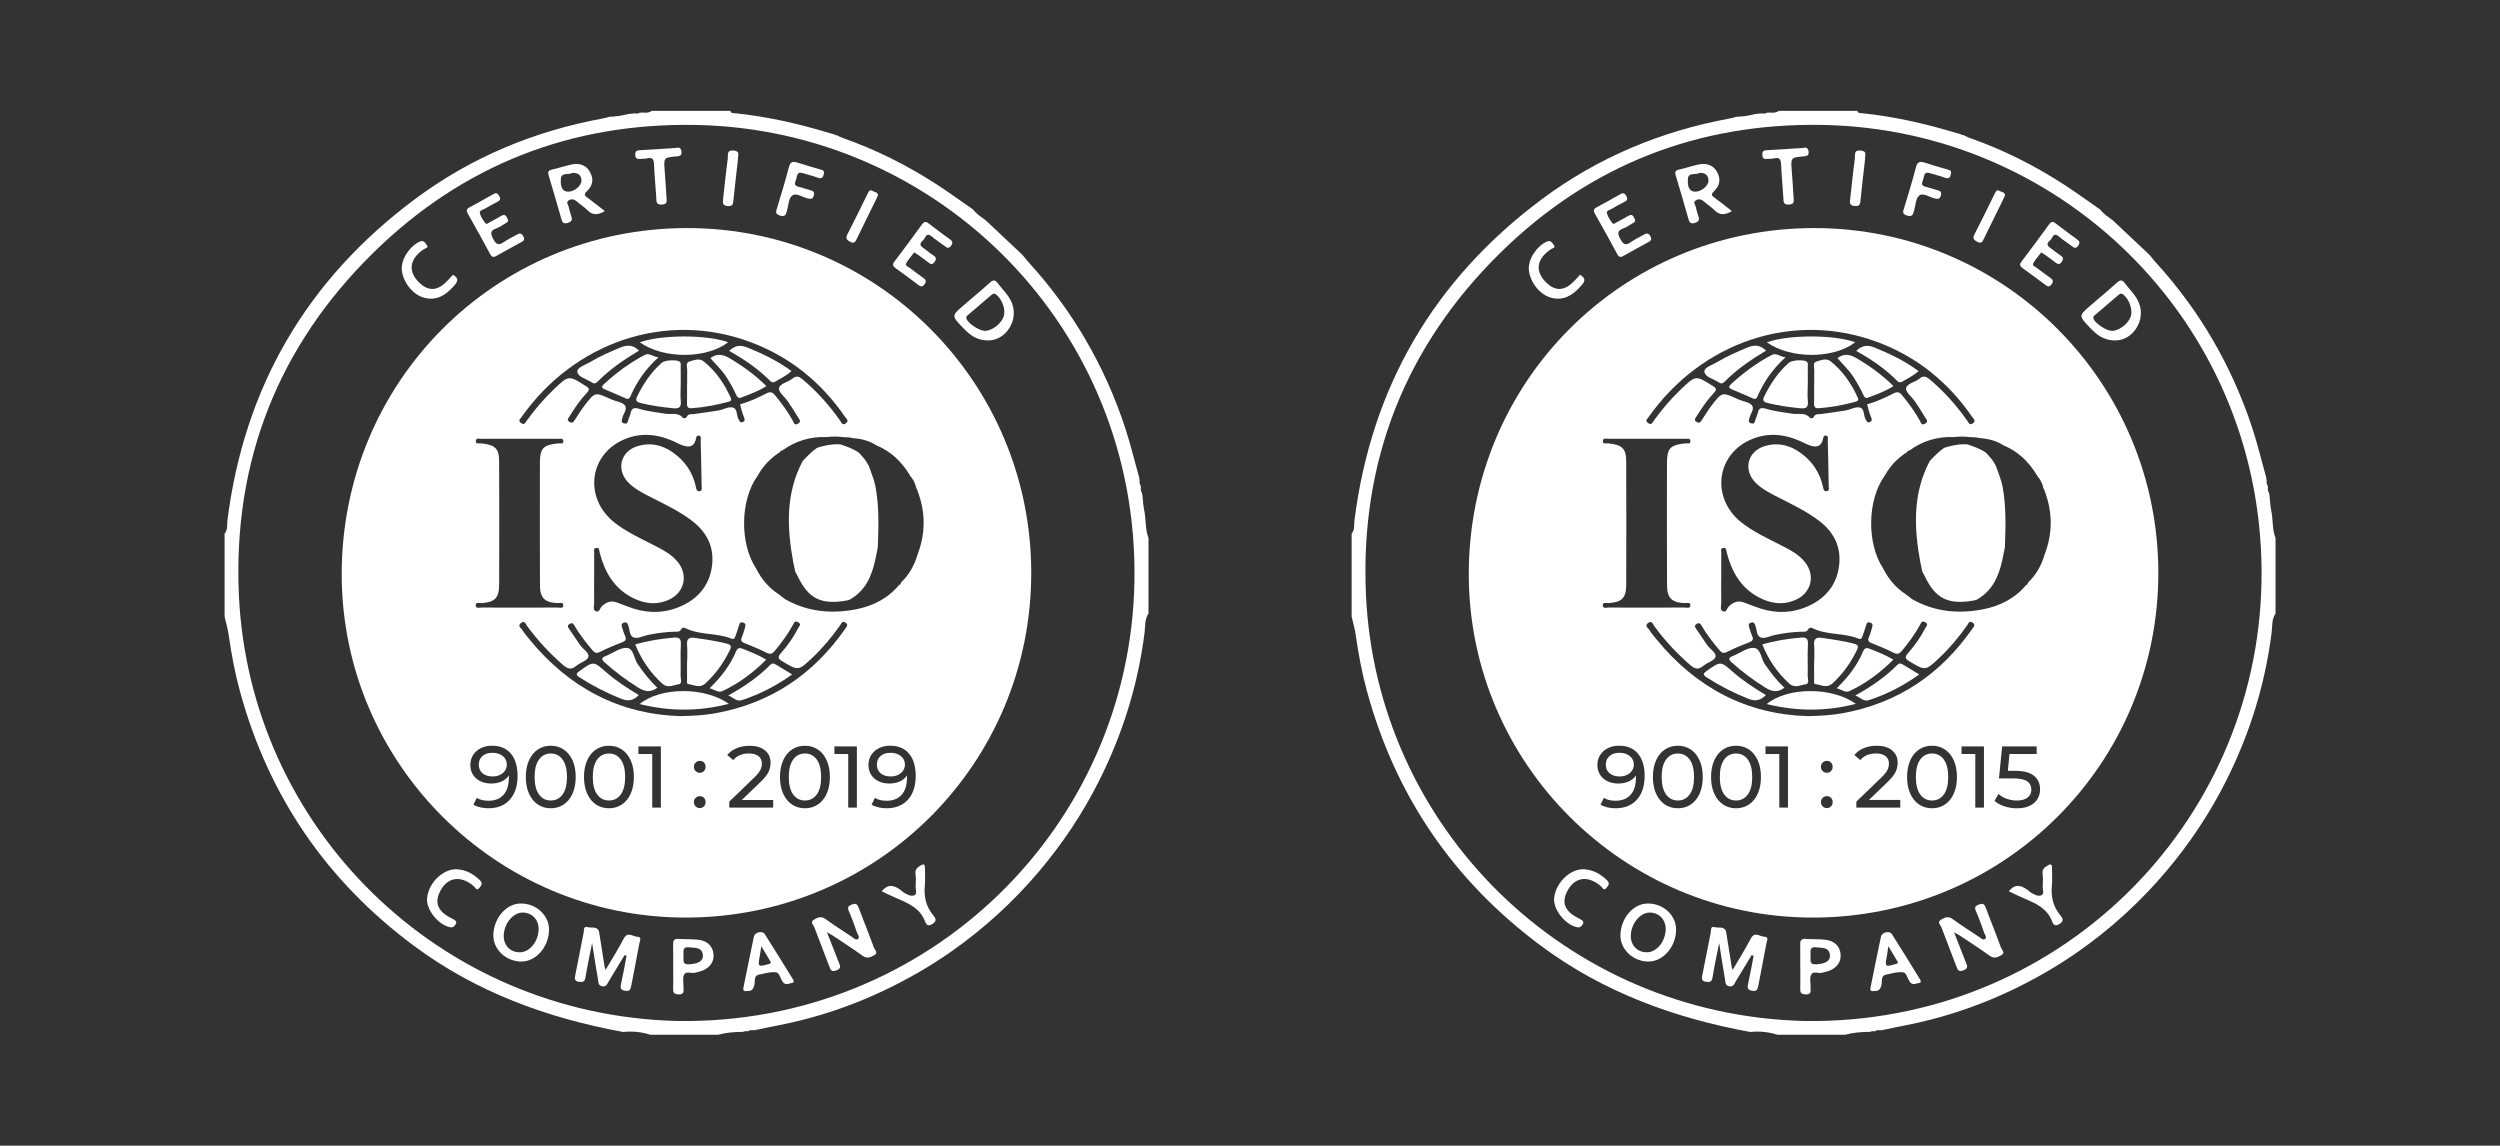<?xml version="1.0" encoding="utf-8"?>
<!-- Generator: Adobe Illustrator 25.4.1, SVG Export Plug-In . SVG Version: 6.00 Build 0)  -->
<svg version="1.1" id="Layer_1" xmlns="http://www.w3.org/2000/svg" xmlns:xlink="http://www.w3.org/1999/xlink" x="0px" y="0px"
	 viewBox="0 0 1000 458.26" style="enable-background:new 0 0 1000 458.26;" xml:space="preserve">
<rect x="0" y="0" width="1000" height="458.26" fill="#333333" stroke="none"/>
<style type="text/css">
	.st0{fill:none;}
	.st1{fill:#FFFFFF;}
</style>
<g>
	<path class="st0" d="M367.03,196.37c0.08-0.19,0.03-0.34-0.14-0.46c-0.14-0.25-0.28-0.5-0.42-0.74l0.06,0.04
		c-0.39-1.86-1.21-3.51-2.51-4.91c0.05-0.19-0.02-0.33-0.2-0.4c-3.16-5.21-7.36-9.25-13.03-11.65l0.02,0.05
		c-2.97-1.98-6.29-2.8-9.8-3.04c-0.4-0.09-0.81-0.18-1.21-0.27c-0.8-0.04-1.6-0.08-2.4-0.11c-2.22-0.3-4.44-0.27-6.66-0.04
		c-6.51-0.23-12.42,1.49-17.7,5.33c-0.46,0.05-0.85,0.19-1.01,0.68c-3.65,2.31-6.58,5.3-8.71,9.06c-0.12,0.2-0.24,0.39-0.36,0.58
		c-6.84,9.56-7.11,26.84-0.57,36.82l0.01,0.02c2.13,4.2,5.01,7.74,8.99,10.33l-0.01-0.02c0.22,0.18,0.44,0.35,0.67,0.53
		c0.27,0.2,0.54,0.39,0.81,0.59c0.38,0.31,0.72,0.68,1.14,0.91c8.88,5.06,18.39,6,28.26,4.11c6.88-1.32,12.87-4.34,17.45-9.82
		l0.03-0.02c0.37,0,0.53-0.18,0.51-0.54c0.18-0.07,0.24-0.19,0.19-0.37c3.21-3.1,5.34-6.84,6.57-11.11l0,0.01
		C370.27,213.39,370.28,204.88,367.03,196.37z M351.12,218.87c-0.08,0.42-0.16,0.83-0.24,1.25c-0.26,1.27-0.5,2.55-0.78,3.82
		c-1.44,6.66-4.06,12.55-10.42,16.02l-0.28-0.01l-0.23,0.16c-10.72,2.01-15.91-0.56-20.31-10.04c-0.21-0.44-0.48-0.85-0.72-1.28
		c-0.07-0.29-0.14-0.58-0.21-0.87c-0.21-0.97-0.45-1.94-0.63-2.93c-2.55-13.87-3.13-27.56,3.75-40.56l0.01-0.02
		c1.79-1.92,3.62-3.8,5.8-5.31l0.15,0.05l0.1-0.12c2.56-0.79,5.16-1.36,7.86-1.33c0.4,0.02,0.81,0.04,1.21,0.06
		c2.48,0.84,4.97,1.67,7.15,3.19c0,0-0.04-0.06-0.04-0.06c0.23,0.21,0.47,0.42,0.7,0.63c0,0-0.05-0.03-0.05-0.03
		c0.65,0.74,1.3,1.49,1.95,2.23c0,0,0.05,0.1,0.05,0.1c0.16,0.23,0.32,0.46,0.48,0.69c0.23,0.39,0.47,0.77,0.7,1.16
		c0.15,0.24,0.3,0.48,0.44,0.72c0,0-0.05-0.04-0.05-0.04c0.94,2.74,2.12,5.37,2.66,8.26C351.69,202.66,351.4,210.76,351.12,218.87z"
		/>
	<path class="st0" d="M396.48,118.04c-3.05,2.62-6.11,5.22-9.16,7.84c-0.51,0.44-1.1,0.79-0.69,1.73c0.86,1.92,5.12,4.72,7.38,4.72
		c2.79,0,6.51-2.88,7.48-5.78c0.87-2.61-0.63-6.79-2.95-8.69C397.65,117.14,397.13,117.48,396.48,118.04z"/>
	<path class="st0" d="M788.98,251.45c0.56-0.81,1.38-1.63-0.02-2.47c-1.29-0.78-1.56,0.4-2.02,1.06c-3.3,4.71-6.96,9.1-11.15,13.05
		c-5.65,5.33-5.59,5.28-12.11,1.36c-1.7-1.02-1.75-1.72-0.52-3.12c2.73-3.1,5.11-6.46,7-10.15c0.34-0.67,1.39-1.41,0.02-2.25
		c-1.41-0.86-1.71,0.19-2.19,1.07c-2.05,3.71-4.52,7.12-7.25,10.36c-1.02,1.21-1.8,1.47-3.28,0.72c-2.78-1.4-5.66-2.6-8.56-3.73
		c-1.36-0.53-1.97-1.06-1.29-2.57c0.57-1.28,0.92-2.66,1.32-4.01c0.27-0.91,0.02-1.57-1.01-1.8c-0.93-0.2-1.21,0.28-1.43,1.07
		c-0.41,1.45-0.93,2.86-1.42,4.28c-0.27,0.77-0.52,1.58-1.66,1.12c-5.9-2.4-12.61-1.28-18.4-4.2c-0.55-0.28-1.34-0.22-1.62,0.37
		c-0.65,1.33-1.81,1.02-2.86,1.06c-3.53,0.12-7.01,0.58-10.47,1.28c-1.87,0.38-3.89,1.52-5.53,1.09c-2.08-0.54-1.67-3.34-2.47-5.1
		c-0.34-0.76-0.57-1.18-1.49-0.95c-1.04,0.27-1.24,0.87-0.92,1.8c0.39,1.14,0.65,2.34,1.17,3.42c0.77,1.62,0.21,2.24-1.37,2.82
		c-2.92,1.07-5.79,2.31-8.57,3.7c-1.36,0.68-2.11,0.49-3.05-0.64c-2.58-3.09-5.09-6.23-7.11-9.72c-0.51-0.89-0.96-1.48-2.08-0.78
		c-1.08,0.68-0.54,1.36-0.11,2.01c1.39,2.09,2.86,4.13,4.23,6.24c1.14,1.74,3.9,3.26,3.46,4.89c-0.41,1.53-3.32,2.28-4.91,3.63
		c-2.08,1.77-3.56,1.09-5.37-0.49c-5.33-4.65-10.09-9.8-14.26-15.5c-0.56-0.77-0.9-2.33-2.43-1.17c-1.55,1.17,0.01,1.96,0.48,2.72
		c0.84,1.36,1.9,2.59,2.92,3.84c15.92,19.48,36.3,30,60.36,30.68c5.57-0.1,9.88-0.39,14.14-1.17
		C759.14,281.25,776.27,269.73,788.98,251.45z M745.25,260.54c0.6-1.42,1.42-1.51,2.58-1.04c3.15,1.26,6.35,2.45,9.49,4.38
		c-5.23,5.18-10.9,9.45-17.45,12.54c-1.81,0.85-3.15-0.61-5.21-1.09C739.4,270.75,742.93,266.05,745.25,260.54z M725.64,264.51
		c0.02,0,0.04,0,0.06,0c0-2.11,0.14-4.23-0.04-6.33c-0.21-2.49,0.55-3.43,3.18-3.03c4.17,0.63,8.33,1.18,12.43,2.22
		c1.76,0.45,2.39,0.86,1.45,2.76c-2.47,5.01-5.61,9.47-9.76,13.24c-2.27,2.07-4.57,0.53-6.83,0.25c-0.71-0.09-0.48-1.21-0.49-1.88
		C725.63,269.34,725.64,266.93,725.64,264.51z M720.26,255.06c2.11-0.18,3.05,0.23,2.92,2.68c-0.23,4.2,0.01,8.42-0.1,12.63
		c-0.03,1.16,0.87,3.12-0.79,3.35c-2.1,0.29-4.34,1.73-6.54-0.26c-4.77-4.32-8.27-9.45-10.82-15.67
		C710.12,256.27,715.15,255.49,720.26,255.06z M693,262.46c0.19-0.07,0.37-0.15,0.56-0.23c2.68-1.12,5.43-3.26,8-3.07
		c2.77,0.2,2.81,4.26,4.34,6.46c2.33,3.37,4.81,6.6,7.86,9.48c-2.94,2.18-5.31,1.41-7.91-0.23c-4.67-2.95-9.07-6.23-13.18-9.91
		C691.41,263.83,691.31,263.09,693,262.46z M699.29,279.5c-5.81-2.33-11.33-5.12-16.59-8.51c-1.72-1.11-1.42-1.62,0.04-2.66
		c5.48-3.87,5.45-3.91,10.33,0.37c4.01,3.51,8.44,6.45,13.28,9.32C704.08,280.33,701.98,280.58,699.29,279.5z M706.69,281.62
		c8.33-6.89,26.13-6.93,35.66-0.08C730.38,284.62,718.65,284.57,706.69,281.62z M747.63,280.04c-2.26,0.75-3.37-1.05-5.51-1.84
		c6.4-3.55,12.01-7.38,16.82-12.26c0.72-0.73,1.38-0.61,2.14-0.15c2.12,1.29,4.24,2.56,6.61,3.99
		C761.29,274.36,754.72,277.69,747.63,280.04z"/>
	<path class="st0" d="M222.82,243c0.9-0.01,2.44,0.56,2.5-0.82c0.07-1.5-1.49-0.9-2.37-0.94c-5.13-0.26-6.95-2.05-6.97-7.29
		c-0.04-16.29-0.06-32.59-0.02-48.88c0.01-5.79,1.34-7.1,7.26-7.72c0.79-0.08,2.16,0.46,2.12-0.92c-0.04-1.26-1.35-0.91-2.18-0.91
		c-10.16-0.02-20.31-0.03-30.47,0.01c-0.87,0-2.37-0.56-2.38,0.96c-0.01,1.28,1.39,0.77,2.19,0.85c5.56,0.59,7.13,2.03,7.15,7.26
		c0.06,16.39,0.07,32.79,0.01,49.18c-0.02,5.48-1.76,7.13-7.19,7.47c-0.78,0.05-2.18-0.53-2.18,0.81c0,1.56,1.5,0.94,2.36,0.95
		c5.03,0.06,10.06,0.03,15.09,0.02C212.76,243.03,217.79,243.06,222.82,243z"/>
	<path class="st0" d="M338.15,251.45c0.56-0.81,1.38-1.63-0.02-2.47c-1.29-0.78-1.56,0.4-2.02,1.06c-3.3,4.71-6.96,9.1-11.15,13.05
		c-5.65,5.33-5.59,5.28-12.11,1.36c-1.7-1.02-1.75-1.72-0.52-3.12c2.73-3.1,5.11-6.46,7-10.15c0.34-0.67,1.39-1.41,0.02-2.25
		c-1.41-0.86-1.71,0.19-2.19,1.07c-2.05,3.71-4.52,7.12-7.25,10.36c-1.02,1.21-1.8,1.47-3.28,0.72c-2.78-1.4-5.66-2.6-8.56-3.73
		c-1.36-0.53-1.97-1.06-1.29-2.57c0.57-1.28,0.92-2.66,1.32-4.01c0.27-0.91,0.02-1.57-1.01-1.8c-0.93-0.2-1.21,0.28-1.43,1.07
		c-0.41,1.45-0.93,2.86-1.42,4.28c-0.27,0.77-0.52,1.58-1.66,1.12c-5.9-2.4-12.61-1.28-18.4-4.2c-0.55-0.28-1.34-0.22-1.62,0.37
		c-0.65,1.33-1.81,1.02-2.86,1.06c-3.53,0.12-7.01,0.58-10.47,1.28c-1.87,0.38-3.89,1.52-5.53,1.09c-2.08-0.54-1.67-3.34-2.47-5.1
		c-0.34-0.76-0.57-1.18-1.49-0.95c-1.04,0.27-1.24,0.87-0.92,1.8c0.39,1.14,0.65,2.34,1.17,3.42c0.77,1.62,0.21,2.24-1.37,2.82
		c-2.92,1.07-5.79,2.31-8.57,3.7c-1.36,0.68-2.11,0.49-3.05-0.64c-2.58-3.09-5.09-6.23-7.11-9.72c-0.51-0.89-0.96-1.48-2.08-0.78
		c-1.08,0.68-0.54,1.36-0.11,2.01c1.39,2.09,2.86,4.13,4.23,6.24c1.14,1.74,3.9,3.26,3.46,4.89c-0.41,1.53-3.32,2.28-4.91,3.63
		c-2.08,1.77-3.56,1.09-5.37-0.49c-5.33-4.65-10.09-9.8-14.26-15.5c-0.56-0.77-0.9-2.33-2.43-1.17c-1.55,1.17,0.01,1.96,0.48,2.72
		c0.84,1.36,1.9,2.59,2.92,3.84c15.92,19.48,36.3,30,60.36,30.68c5.57-0.1,9.88-0.39,14.14-1.17
		C308.31,281.25,325.44,269.73,338.15,251.45z M294.42,260.54c0.6-1.42,1.42-1.51,2.58-1.04c3.15,1.26,6.35,2.45,9.49,4.38
		c-5.23,5.18-10.9,9.45-17.45,12.54c-1.81,0.85-3.15-0.61-5.21-1.09C288.57,270.75,292.1,266.05,294.42,260.54z M274.81,264.51
		c0.02,0,0.04,0,0.06,0c0-2.11,0.14-4.23-0.04-6.33c-0.21-2.49,0.55-3.43,3.18-3.03c4.17,0.63,8.33,1.18,12.43,2.22
		c1.76,0.45,2.39,0.86,1.45,2.76c-2.47,5.01-5.61,9.47-9.76,13.24c-2.27,2.07-4.57,0.53-6.83,0.25c-0.71-0.09-0.48-1.21-0.49-1.88
		C274.8,269.34,274.81,266.93,274.81,264.51z M269.43,255.06c2.11-0.18,3.05,0.23,2.92,2.68c-0.23,4.2,0.01,8.42-0.1,12.63
		c-0.03,1.16,0.87,3.12-0.79,3.35c-2.1,0.29-4.34,1.73-6.54-0.26c-4.77-4.32-8.27-9.45-10.82-15.67
		C259.3,256.27,264.32,255.49,269.43,255.06z M242.17,262.46c0.19-0.07,0.37-0.15,0.56-0.23c2.68-1.12,5.43-3.26,8-3.07
		c2.77,0.2,2.81,4.26,4.34,6.46c2.33,3.37,4.81,6.6,7.86,9.48c-2.94,2.18-5.31,1.41-7.91-0.23c-4.67-2.95-9.07-6.23-13.18-9.91
		C240.58,263.83,240.48,263.09,242.17,262.46z M248.46,279.5c-5.81-2.33-11.33-5.12-16.59-8.51c-1.72-1.11-1.42-1.62,0.04-2.66
		c5.48-3.87,5.45-3.91,10.33,0.37c4.01,3.51,8.44,6.45,13.28,9.32C253.26,280.33,251.15,280.58,248.46,279.5z M255.86,281.62
		c8.33-6.89,26.13-6.93,35.66-0.08C279.55,284.62,267.82,284.57,255.86,281.62z M296.8,280.04c-2.26,0.75-3.37-1.05-5.51-1.84
		c6.4-3.55,12.01-7.38,16.82-12.26c0.72-0.73,1.38-0.61,2.14-0.15c2.12,1.29,4.24,2.56,6.61,3.99
		C310.47,274.36,303.89,277.69,296.8,280.04z"/>
	<path class="st0" d="M754.82,381.99c-0.94,4.9-0.91,4.93,3.99,3.47c0.13-0.04,0.2-0.28,0.37-0.54c-1.13-1.89-2.28-3.83-3.85-6.47
		C755.08,380.21,754.99,381.11,754.82,381.99z"/>
	<path class="st0" d="M278.17,49.97c-49.68-0.89-93.03,16.04-128.59,50.86c-38.25,37.46-56.45,83.63-54.04,137.04
		c4.19,92.91,79.63,168.19,175.42,170.52c100.78,1.48,181-77.83,182.8-175.68C455.63,131.57,375.64,51.71,278.17,49.97z
		 M357.82,104.53c3.72-4.87,7.34-9.81,10.94-14.77c0.82-1.13,1.49-1.33,2.65-0.41c2.76,2.17,5.61,4.24,8.46,6.3
		c1.07,0.77,1.43,1.44,0.51,2.67c-1.04,1.4-1.78,0.65-2.69-0.03c-1.69-1.27-3.48-2.4-5.08-3.77c-1.44-1.23-2.26-0.43-2.77,0.74
		c-0.51,1.18-3.08,2.13-0.64,3.85c1.4,0.98,2.69,2.11,4.12,3.04c1.2,0.78,1.32,1.45,0.46,2.64c-0.85,1.18-1.52,0.92-2.43,0.2
		c-1.26-0.99-2.57-1.92-3.88-2.87c-0.48-0.35-1-0.65-1.8-1.17c-1.09,1.43-2.31,2.75-3.17,4.26c-0.64,1.12,0.73,1.44,1.37,1.93
		c1.74,1.35,3.52,2.67,5.33,3.94c1.04,0.73,1.51,1.35,0.58,2.63c-1,1.39-1.75,0.77-2.69,0.08c-2.9-2.16-5.79-4.34-8.74-6.43
		C357.18,106.53,356.78,105.9,357.82,104.53z M338.96,93.71c2.76-5.34,5.38-10.74,8.03-16.14c0.47-0.95,0.85-1.97,2.16-1.13
		c0.76,0.48,2.09,0.39,2,1.76c-0.24,0.54-0.43,1-0.66,1.45c-2.61,5.3-5.24,10.59-7.8,15.92c-0.61,1.26-1.1,1.98-2.65,1.15
		C338.64,95.96,338.13,95.31,338.96,93.71z M310.85,83.08c1.59-5.37,3.29-10.72,4.67-16.15c0.59-2.31,1.63-2.51,3.57-1.87
		c2.95,0.97,5.94,1.8,8.92,2.68c0.77,0.23,1.64,0.3,1.57,1.43c-0.26,1.35-0.47,2.62-2.45,1.89c-1.97-0.72-4.04-1.19-6.04-1.84
		c-2.19-0.71-2.24,0.94-2.58,2.26c-0.32,1.25-1.43,2.71,0.96,3.23c1.56,0.34,3.06,0.96,4.61,1.34c1.27,0.32,1.86,0.73,1.39,2.26
		c-0.43,1.42-1.14,1.26-2.23,1.08c-2.21-0.38-4.71-2.49-6.4-1.18c-1.42,1.1-1.45,4-2.07,6.11c-0.41,1.41-0.65,2.56-2.79,1.89
		C309.78,85.54,310.46,84.42,310.85,83.08z M289.18,80.11c0.68-5.59,1.18-11.2,1.94-16.77c0.17-1.22-0.6-3.44,2.33-3.14
		c2.88,0.3,1.57,2.15,1.73,3.63c-0.62,5.48-1.31,11.07-1.85,16.67c-0.15,1.6-0.73,2.02-2.27,1.89
		C289.48,82.27,289,81.66,289.18,80.11z M255.96,60.07c4.81-0.23,9.6-0.59,14.46-0.91c1.26-0.32,2.04,0.01,2.19,1.53
		c0.16,1.6-0.71,1.73-1.97,1.84c-5.22,0.47-5.18,0.51-4.74,5.91c0.28,3.5,0.48,7,0.7,10.5c0.09,1.37,0.51,2.73-1.81,2.88
		c-2.48,0.16-2.17-1.33-2.27-2.82c-0.3-4.5-0.71-8.99-0.92-13.5c-0.09-2.07-0.9-2.64-2.83-2.16c-0.86,0.22-1.8,0.14-2.69,0.23
		c-1.17,0.12-1.87-0.15-1.96-1.55C254.01,60.56,254.54,60.14,255.96,60.07z M220.77,67.84c2.64-0.59,5.22-1.48,7.87-2.04
		c3.3-0.7,5.95,0.44,7.28,2.88c1.6,2.95,1.35,5.36-1.23,7.9c-1.15,1.14-0.98,1.57,0.18,2.42c2.34,1.7,4.59,3.54,7.05,5.46
		c-2.61,1.49-4.77,1.86-6.93-0.34c-1.26-1.28-2.85-2.24-4.18-3.45c-1.02-0.93-2.1-1.25-3.27-0.56c-1.31,0.77-0.25,1.78-0.07,2.66
		c0.25,1.18,0.57,2.35,0.97,3.48c0.51,1.43,0.53,2.32-1.3,2.91c-1.89,0.61-2.25-0.31-2.64-1.68c-1.64-5.69-3.25-11.4-4.99-17.06
		C219.07,68.97,219.08,68.21,220.77,67.84z M187.84,82.91c3.19-1.7,6.35-3.46,9.48-5.26c1.13-0.65,1.73-0.4,2.38,0.72
		c0.67,1.17,0.45,1.77-0.7,2.34c-1.71,0.85-3.38,1.77-5.02,2.75c-0.8,0.48-2.33,0.69-2.02,1.86c0.37,1.4,1.26,2.72,2.16,3.9
		c0.53,0.7,1.27-0.08,1.86-0.39c1.51-0.8,3.02-1.59,4.49-2.47c1.92-1.16,2.13,0.52,2.73,1.5c0.21,0.86-0.38,1.09-0.91,1.39
		c-1.23,0.69-2.37,1.62-3.67,2.06c-2.78,0.93-2.39,2.29-1.23,4.41c1.1,2.01,2.05,2.56,4.03,1.17c1.64-1.15,3.48-2,5.23-2.99
		c1.05-0.59,1.85-0.88,2.66,0.56c0.83,1.47,0.12,1.9-0.95,2.48c-3.27,1.76-6.54,3.53-9.76,5.39c-1.25,0.72-1.88,0.53-2.56-0.75
		c-2.9-5.4-5.85-10.76-8.88-16.09C186.44,84.24,186.57,83.59,187.84,82.91z M167.95,96.64c1.53-0.67,2.01,0.4,2.66,1.2
		c1.1,1.35-0.46,1.44-1.04,1.83c-5.82,3.91-6.5,8.88-1.8,13.43c3.3,3.2,6.71,3.31,10.15,0.24c1.19-1.06,2.22-2.29,3.31-3.44
		c2.72,1.63,1.8,2.89,0.06,4.8c-3.22,3.55-6.8,5.68-11.63,4.39c-4.6-1.23-8.48-6.26-8.91-11.13
		C160.36,103.78,163.88,98.4,167.95,96.64z M191.69,355.21c-1.05,1.28-1.52-0.16-2.06-0.63c-5.45-4.76-11.04-3.74-13.88,2.57
		c-1.95,4.34-0.39,7.66,5.21,10.36c1.77,0.86,2.05,1.52,0.73,2.94c-0.49,0.52-0.98,0.57-1.61,0.45c-4.76-0.89-9.7-7.11-9.25-11.67
		c0.59-6,6.11-11.49,11.61-11.55c3.81,0.16,6.88,1.82,9.57,4.46C193.32,353.42,192.42,354.32,191.69,355.21z M208.51,384.62
		c-6.19-0.04-11.29-4.9-11.17-10.65c0.14-6.76,5.19-12.55,10.96-12.57c6.23-0.03,11.36,4.74,11.32,10.51
		C219.56,378.73,214.39,384.66,208.51,384.62z M255.78,377.19c-1.04,5.73-2.23,11.44-3.29,17.17c-0.28,1.52-0.73,2.29-2.52,1.94
		c-1.82-0.36-1.9-1.22-1.55-2.77c0.83-3.71,1.48-7.45,2.21-11.18c-0.27-0.1-0.54-0.2-0.81-0.3c-2.11,3.5-4.19,7.01-6.33,10.48
		c-0.59,0.96-0.9,2.28-2.6,1.99c-1.74-0.31-1.51-1.74-1.7-2.8c-0.81-4.55-1.49-9.12-2.35-14.5c-1,5.08-1.95,9.37-2.64,13.7
		c-0.29,1.82-1.08,2.05-2.65,1.8c-1.71-0.27-1.74-1.18-1.46-2.57c1.17-5.7,2.24-11.43,3.38-17.14c0.19-0.95-0.2-2.68,1.61-2.15
		c1.62,0.47,4.14-0.6,4.61,2.22c0.73,4.46,1.41,8.93,2.12,13.4c0.06,0.36,0.2,0.7,0.42,1.5c2.57-4.4,5.09-8.37,7.25-12.52
		c1.59-3.04,3.61-0.81,5.4-0.77C256.84,374.73,255.94,376.32,255.78,377.19z M280.49,388.43c-0.76,0.26-1.57,0.35-2.32,0.62
		c-1.53,0.55-3.74-0.93-4.59,0.94c-0.61,1.34-0.12,3.16-0.18,4.76c-0.05,1.38,0.59,3.14-2.02,3c-1.56-0.08-2.14-0.52-2.1-2.09
		c0.08-3.01,0.02-6.02,0.02-9.04c-0.01,0-0.01,0-0.02,0c0-2.91,0.05-5.83-0.02-8.74c-0.04-1.57,0.3-2.47,2.15-2.33
		c2.7,0.2,5.43,0.03,8.11,0.36c3.55,0.44,5.67,2.7,5.91,5.8C285.66,384.82,283.88,387.25,280.49,388.43z M316.88,393.17
		c-1.13,0.19-2.3,0.95-3.44,0.01c-0.15-0.12-0.22-0.33-0.35-0.49c-1-1.24-1.27-3.61-2.69-3.77c-2.2-0.25-4.54,0.47-6.8,0.93
		c-2.08,0.42-1.55,2.38-1.77,3.7c-0.32,1.89-0.98,3.02-2.93,2.85c-1.32,0.26-1.78-0.12-1.51-1.42c1.41-6.79,2.71-13.6,4.18-20.37
		c0.38-1.73,3.39-2.43,4.32-0.99c3.86,6,7.55,12.11,11.32,18.17C317.6,392.41,317.66,393.04,316.88,393.17z M349.78,382.03
		c-1.42,0.8-2.89,1.6-4.71,0.28c-3.89-2.83-7.96-5.42-11.96-8.1c-0.49-0.33-1.03-0.59-2.3-1.3c1.78,4.53,3.25,8.24,4.7,11.96
		c0.51,1.3,1.26,2.45-0.92,3.27c-2.04,0.77-2.34-0.21-2.89-1.69c-1.92-5.17-4-10.28-5.91-15.46c-0.35-0.95-1.84-2.11-0.28-3.07
		c1.39-0.86,2.88-1.65,4.69-0.33c3.4,2.48,6.97,4.73,10.48,7.07c0.78,0.52,1.64,1.54,2.51,0.94c0.91-0.64-0.05-1.67-0.32-2.45
		c-1.02-2.93-2.07-5.86-3.31-8.71c-0.66-1.52-0.29-2.08,1.18-2.63c1.45-0.55,2.14-0.33,2.7,1.15c2.01,5.35,4.16,10.64,6.13,16
		C349.89,379.89,351.43,381.09,349.78,382.03z M372.9,369.63c-2.13,1.29-2.55-0.3-3.02-1.43c-1.99-4.82-6.21-6.78-10.59-8.63
		c-2.2-0.93-4.34-2.01-6.57-3.06c2.57-3.22,4.98-2.27,7.4-0.64c0.41,0.28,0.73,0.7,1.15,0.97c1.36,0.89,3.09,1.83,4.44,1.28
		c1.34-0.54,0.45-2.5,0.56-3.82c0.13-1.59,0.13-3.23-0.06-4.81c-0.19-1.56,0.49-2.34,1.72-3.12c1.47-0.94,2.11-0.91,2.06,1.03
		c-0.05,2.21,0.18,4.44-0.04,6.62c-0.46,4.49,0.39,8.51,3.34,12.04C374.26,367.25,374.96,368.39,372.9,369.63z M274.32,367.04
		c-75.78,0.03-137.6-61.65-137.64-137.32c-0.04-76.9,61.25-138.39,138.03-138.48c76.07-0.09,137.7,61.54,137.79,137.79
		C412.58,305.49,350.99,367,274.32,367.04z M395.44,136.17c-5.01,0.08-7.83-2.5-10.49-5.29c-4.33-4.55-4.3-4.59,0.35-8.61
		c3.56-3.09,7.2-6.09,10.7-9.25c1.31-1.18,2.09-1.1,3.1,0.27c1.89,2.57,4.33,4.73,5.6,7.78
		C407.62,128.09,402.31,136.14,395.44,136.17z"/>
	<path class="st0" d="M689.04,244.42c1.54,0.79,1.76-1.18,2.54-1.93c1.66-1.57,3.48-2.38,5.75-1.6c1.52,0.52,3.03,1.08,4.52,1.67
		c6.72,2.68,13.55,3.01,20.29,0.35c7.09-2.8,12-7.89,13.33-15.52c1.36-7.77-1.4-14.16-7.76-19.03c-5.07-3.89-10.8-6.56-16.43-9.45
		c-3.22-1.65-6.48-3.25-9.07-5.87c-5-5.05-3.25-12.42,3.54-14.58c5.15-1.63,9.96-0.53,14.3,2.54c4.79,3.39,7.88,7.94,9.14,13.72
		c0.18,0.82,0.27,2,1.59,1.7c1.13-0.26,0.71-1.31,0.7-2.02c-0.09-6.03-0.21-12.07-0.38-18.1c-0.02-0.72,0.4-1.85-0.64-2.07
		c-1.09-0.24-1.16,0.89-1.34,1.63c-0.67,2.78-2.59,3.1-4.88,2.39c-1.43-0.45-2.75-1.21-4.13-1.82c-6.77-3.01-13.7-3.52-20.43-0.32
		c-13.44,6.4-15.03,23.32-3.21,32.77c4.75,3.8,10.26,6.28,15.62,9.04c3.57,1.84,7.21,3.61,9.83,6.83
		c4.29,5.27,2.71,12.25-3.47,15.08c-5.17,2.37-10.23,1.62-15.07-0.98c-7.15-3.84-10.75-10.28-12.69-17.87
		c-0.19-0.75-0.01-2.08-1.44-1.82c-1.16,0.22-0.72,1.29-0.73,1.99c-0.05,3.52-0.02,7.04-0.02,10.56c-0.01,0-0.01,0-0.02,0
		c0,3.12-0.05,6.24,0.03,9.35C688.54,242.23,687.9,243.84,689.04,244.42z"/>
	<path class="st0" d="M659.27,169.24c1.38,0.95,1.72-0.3,2.27-1.04c3.27-4.48,6.83-8.7,10.85-12.52c5.93-5.65,5.92-5.6,12.8-1.23
		c1.4,0.89,1.53,1.46,0.39,2.65c-2.71,2.85-4.89,6.12-6.97,9.45c-0.4,0.63-1.32,1.45,0.05,2.24c1.18,0.68,1.55-0.01,2.08-0.83
		c1.31-2.03,2.59-4.09,4.06-5.99c4-5.17,4.04-5.14,9.95-2.48c0.37,0.16,0.74,0.32,1.11,0.47c1.67,0.68,3.89,0.93,4.87,2.16
		c1.25,1.56-0.74,3.45-1.02,5.26c-0.02,0.1-0.06,0.19-0.09,0.29c-0.23,0.76-0.2,1.36,0.73,1.65c1,0.31,1.45,0.01,1.69-1.02
		c0.25-1.07,0.83-2.06,1.05-3.13c0.4-1.99,1.48-2.24,3.24-1.69c3.47,1.07,7.08,1.43,10.66,2.01c2.33,0.38,5.01-0.68,6.95,1.61
		c0.29,0.35,1.32,0.24,1.59-0.37c0.62-1.39,1.82-0.96,2.84-1.11c3.28-0.47,6.58-0.87,9.84-1.43c1.88-0.32,3.82-1.52,5.53-1.22
		c2.22,0.39,1.53,3.27,2.56,4.85c0.42,0.64,0.51,1.44,1.61,1.01c1.1-0.43,0.73-1.44,0.52-1.91c-0.74-1.67-1.15-3.42-1.59-5.19
		c3.63-1.02,7.11-2.59,10.49-4.34c1.57-0.82,2.44-0.59,3.52,0.73c2.61,3.21,5.06,6.5,7.06,10.12c0.43,0.79,0.66,2.1,2.14,1.22
		c1.46-0.87,0.44-1.76-0.01-2.51c-1.29-2.16-2.65-4.27-4.06-6.35c-1.23-1.82-3.79-3.74-3.56-5.29c0.3-1.96,3.62-2.4,5.37-3.87
		c1.44-1.21,2.54-0.95,3.93,0.21c5.85,4.86,10.83,10.48,15.19,16.68c0.53,0.75,0.87,2,2.25,0.98c1.36-1.01,0.26-1.72-0.26-2.48
		c-9.56-13.9-22.08-24.1-37.94-30.01c-34.12-12.72-70.62,0.33-91.51,29.97C658.93,167.56,657.87,168.27,659.27,169.24z
		 M703.02,158.5c-0.37,0.85-0.76,1.34-1.81,0.88c-2.84-1.27-5.71-2.47-8.57-3.7c-1.16-0.5-1.26-1.08-0.3-1.96
		c4.97-4.6,10.37-8.58,16.37-11.75c1.86-0.98,3.17,0.73,5.51,0.94C709.03,147.62,705.53,152.72,703.02,158.5z M720.09,163.3
		c-4.39-0.44-8.74-1.01-13.02-2.1c-1.64-0.41-2.19-1-1.37-2.64c2.51-5.07,5.58-9.73,9.88-13.48c1.21-1.05,5.98-1.32,7.1-0.42
		c0.64,0.52,0.44,1.28,0.44,1.96c0.01,2.41,0.01,4.81,0.01,7.22c-0.01,0-0.01,0-0.02,0c0,2.2-0.18,4.43,0.05,6.61
		C723.42,163,722.35,163.52,720.09,163.3z M742.07,160.72c-4.75,1.31-9.58,2.2-14.5,2.55c-1.41,0.1-2-0.41-1.94-1.89
		c0.09-2.51,0.02-5.02,0.02-7.53c0.02,0,0.04,0,0.06,0c0-1.91-0.04-3.82,0.01-5.73c0.03-1.23-0.72-3.03,0.78-3.47
		c1.81-0.54,3.98-1.55,5.78-0.12c4.89,3.89,8.3,8.93,10.86,14.6C743.71,160.41,742.75,160.53,742.07,160.72z M747.26,159.04
		c-1,0.4-1.49-0.13-1.87-0.94c-1.25-2.74-2.72-5.36-4.4-7.86c-1.69-2.51-3.96-4.52-6.02-7c2.68-1.98,5.02-1.49,7.58,0.01
		c5.31,3.11,10.23,6.66,14.81,11.18C754.12,156.56,750.64,157.7,747.26,159.04z M749.88,139.04c6.15,2.51,12.07,5.37,17.55,9.4
		c-2.01,1.78-4.26,2.87-6.39,4.14c-0.78,0.46-1.45,0.51-2.15-0.2c-4.76-4.79-10.28-8.59-16.43-12.02
		C744.91,138.04,747.12,137.91,749.88,139.04z M742.09,136.91c-8.68,6.69-25.83,6.76-35.35,0.02
		C715.4,133.79,733.71,133.83,742.09,136.91z M686.89,144.81c3.79-2.28,7.85-4.02,11.93-5.74c2.8-1.18,5.17-1.25,7.61,1.18
		c-6.1,3.64-11.79,7.57-16.69,12.53c-0.68,0.69-1.32,0.77-2.12,0.23c-2.06-1.4-5.51-2.11-5.84-4.25
		C681.5,146.99,684.96,145.97,686.89,144.81z"/>
	<path class="st0" d="M726.69,378.93c-3.13-0.44-2.4,1.74-2.46,3.42c0.11,1.54-0.74,3.52,2.26,3.37c3.6-0.18,5.75-1.36,5.49-3.7
		C731.62,378.74,728.92,379.25,726.69,378.93z"/>
	<path class="st0" d="M660.04,365.02c-3.89-0.11-7.67,4.42-7.72,9.25c-0.04,3.84,2.48,6.53,6.26,6.65c3.97,0.13,7.6-4.2,7.7-9.19
		C666.35,367.94,663.74,365.13,660.04,365.02z"/>
	<path class="st0" d="M677.54,76.62c2.78,0.44,5.98-2.36,5.87-4.46c-0.11-2.05-1.23-3.08-3.55-3.01c-1.41,0.93-4.55-0.36-4.69,2.39
		C675.07,73.21,675.01,76.22,677.54,76.62z"/>
	<path class="st0" d="M673.65,243c0.9-0.01,2.44,0.56,2.5-0.82c0.07-1.5-1.49-0.9-2.37-0.94c-5.13-0.26-6.95-2.05-6.97-7.29
		c-0.04-16.29-0.06-32.59-0.02-48.88c0.01-5.79,1.34-7.1,7.26-7.72c0.79-0.08,2.16,0.46,2.12-0.92c-0.04-1.26-1.35-0.91-2.18-0.91
		c-10.16-0.02-20.31-0.03-30.47,0.01c-0.87,0-2.37-0.56-2.38,0.96c-0.01,1.28,1.39,0.77,2.19,0.85c5.56,0.59,7.13,2.03,7.15,7.26
		c0.06,16.39,0.07,32.79,0.01,49.18c-0.02,5.48-1.76,7.13-7.19,7.47c-0.78,0.05-2.18-0.53-2.18,0.81c0,1.56,1.5,0.94,2.36,0.95
		c5.03,0.06,10.06,0.03,15.09,0.02C663.59,243.03,668.62,243.06,673.65,243z"/>
	<path class="st0" d="M729,49.97c-49.68-0.89-93.03,16.04-128.59,50.86c-38.25,37.46-56.45,83.63-54.04,137.04
		c4.19,92.91,79.63,168.19,175.42,170.52c100.78,1.48,181-77.83,182.8-175.68C906.46,131.57,826.47,51.71,729,49.97z M808.65,104.53
		c3.72-4.87,7.34-9.81,10.94-14.77c0.82-1.13,1.49-1.33,2.65-0.41c2.76,2.17,5.61,4.24,8.46,6.3c1.07,0.77,1.43,1.44,0.51,2.67
		c-1.04,1.4-1.78,0.65-2.69-0.03c-1.69-1.27-3.48-2.4-5.08-3.77c-1.44-1.23-2.26-0.43-2.77,0.74c-0.51,1.18-3.08,2.13-0.64,3.85
		c1.4,0.98,2.69,2.11,4.12,3.04c1.2,0.78,1.32,1.45,0.46,2.64c-0.85,1.18-1.52,0.92-2.43,0.2c-1.26-0.99-2.57-1.92-3.88-2.87
		c-0.48-0.35-1-0.65-1.8-1.17c-1.09,1.43-2.31,2.75-3.17,4.26c-0.64,1.12,0.73,1.44,1.37,1.93c1.74,1.35,3.52,2.67,5.33,3.94
		c1.04,0.73,1.51,1.35,0.58,2.63c-1,1.39-1.75,0.77-2.69,0.08c-2.9-2.16-5.79-4.34-8.74-6.43
		C808.01,106.53,807.61,105.9,808.65,104.53z M789.79,93.71c2.76-5.34,5.38-10.74,8.03-16.14c0.47-0.95,0.85-1.97,2.16-1.13
		c0.76,0.48,2.09,0.39,2,1.76c-0.24,0.54-0.43,1-0.66,1.45c-2.61,5.3-5.24,10.59-7.8,15.92c-0.61,1.26-1.1,1.98-2.65,1.15
		C789.47,95.96,788.96,95.31,789.79,93.71z M761.68,83.08c1.59-5.37,3.29-10.72,4.67-16.15c0.59-2.31,1.63-2.51,3.57-1.87
		c2.95,0.97,5.94,1.8,8.92,2.68c0.77,0.23,1.64,0.3,1.57,1.43c-0.26,1.35-0.47,2.62-2.45,1.89c-1.97-0.72-4.04-1.19-6.04-1.84
		c-2.19-0.71-2.24,0.94-2.58,2.26c-0.32,1.25-1.43,2.71,0.96,3.23c1.56,0.34,3.06,0.96,4.61,1.34c1.27,0.32,1.86,0.73,1.39,2.26
		c-0.43,1.42-1.14,1.26-2.23,1.08c-2.21-0.38-4.71-2.49-6.4-1.18c-1.42,1.1-1.45,4-2.07,6.11c-0.41,1.41-0.65,2.56-2.79,1.89
		C760.61,85.54,761.28,84.42,761.68,83.08z M740.01,80.11c0.67-5.59,1.18-11.2,1.94-16.77c0.17-1.22-0.6-3.44,2.33-3.14
		c2.88,0.3,1.57,2.15,1.73,3.63c-0.62,5.48-1.31,11.07-1.85,16.67c-0.15,1.6-0.73,2.02-2.27,1.89
		C740.31,82.27,739.82,81.66,740.01,80.11z M706.78,60.07c4.81-0.23,9.6-0.59,14.46-0.91c1.26-0.32,2.04,0.01,2.19,1.53
		c0.16,1.6-0.71,1.73-1.97,1.84c-5.22,0.47-5.18,0.51-4.74,5.91c0.28,3.5,0.48,7,0.7,10.5c0.09,1.37,0.51,2.73-1.81,2.88
		c-2.48,0.16-2.17-1.33-2.27-2.82c-0.3-4.5-0.71-8.99-0.92-13.5c-0.09-2.07-0.9-2.64-2.83-2.16c-0.86,0.22-1.8,0.14-2.69,0.23
		c-1.17,0.12-1.87-0.15-1.96-1.55C704.84,60.56,705.37,60.14,706.78,60.07z M671.6,67.84c2.64-0.59,5.22-1.48,7.87-2.04
		c3.3-0.7,5.95,0.44,7.28,2.88c1.6,2.95,1.35,5.36-1.23,7.9c-1.15,1.14-0.98,1.57,0.18,2.42c2.34,1.7,4.59,3.54,7.05,5.46
		c-2.61,1.49-4.77,1.86-6.93-0.34c-1.26-1.28-2.85-2.24-4.18-3.45c-1.02-0.93-2.1-1.25-3.27-0.56c-1.31,0.77-0.25,1.78-0.07,2.66
		c0.25,1.18,0.57,2.35,0.97,3.48c0.51,1.43,0.53,2.32-1.3,2.91c-1.89,0.61-2.25-0.31-2.64-1.68c-1.64-5.69-3.25-11.4-4.99-17.06
		C669.9,68.97,669.91,68.21,671.6,67.84z M638.67,82.91c3.19-1.7,6.35-3.46,9.48-5.26c1.13-0.65,1.73-0.4,2.38,0.72
		c0.67,1.17,0.45,1.77-0.7,2.34c-1.71,0.85-3.38,1.77-5.02,2.75c-0.8,0.48-2.33,0.69-2.02,1.86c0.37,1.4,1.26,2.72,2.16,3.9
		c0.53,0.7,1.27-0.08,1.86-0.39c1.51-0.8,3.02-1.59,4.49-2.47c1.92-1.16,2.13,0.52,2.73,1.5c0.21,0.86-0.38,1.09-0.91,1.39
		c-1.23,0.69-2.37,1.62-3.67,2.06c-2.78,0.93-2.39,2.29-1.23,4.41c1.1,2.01,2.05,2.56,4.03,1.17c1.64-1.15,3.48-2,5.23-2.99
		c1.05-0.59,1.85-0.88,2.66,0.56c0.83,1.47,0.12,1.9-0.95,2.48c-3.27,1.76-6.54,3.53-9.76,5.39c-1.25,0.72-1.88,0.53-2.56-0.75
		c-2.9-5.4-5.85-10.76-8.88-16.09C637.27,84.24,637.39,83.59,638.67,82.91z M618.77,96.64c1.53-0.67,2.01,0.4,2.66,1.2
		c1.1,1.35-0.46,1.44-1.04,1.83c-5.82,3.91-6.5,8.88-1.8,13.43c3.3,3.2,6.71,3.31,10.15,0.24c1.19-1.06,2.22-2.29,3.31-3.44
		c2.72,1.63,1.8,2.89,0.07,4.8c-3.22,3.55-6.8,5.68-11.63,4.39c-4.6-1.23-8.48-6.26-8.91-11.13
		C611.19,103.78,614.7,98.4,618.77,96.64z M642.52,355.21c-1.05,1.28-1.52-0.16-2.06-0.63c-5.45-4.76-11.04-3.74-13.88,2.57
		c-1.95,4.34-0.39,7.66,5.21,10.36c1.77,0.86,2.05,1.52,0.73,2.94c-0.49,0.52-0.98,0.57-1.61,0.45c-4.76-0.89-9.7-7.11-9.25-11.67
		c0.59-6,6.11-11.49,11.61-11.55c3.81,0.16,6.88,1.82,9.57,4.46C644.15,353.42,643.25,354.32,642.52,355.21z M659.34,384.62
		c-6.19-0.04-11.29-4.9-11.17-10.65c0.14-6.76,5.19-12.55,10.96-12.57c6.23-0.03,11.36,4.74,11.32,10.51
		C670.39,378.73,665.22,384.66,659.34,384.62z M706.61,377.19c-1.04,5.73-2.23,11.44-3.29,17.17c-0.28,1.52-0.73,2.29-2.52,1.94
		c-1.82-0.36-1.9-1.22-1.55-2.77c0.83-3.71,1.48-7.45,2.21-11.18c-0.27-0.1-0.54-0.2-0.81-0.3c-2.11,3.5-4.19,7.01-6.33,10.48
		c-0.59,0.96-0.9,2.28-2.6,1.99c-1.74-0.31-1.51-1.74-1.7-2.8c-0.81-4.55-1.49-9.12-2.35-14.5c-1,5.08-1.95,9.37-2.64,13.7
		c-0.29,1.82-1.08,2.05-2.65,1.8c-1.71-0.27-1.74-1.18-1.46-2.57c1.17-5.7,2.24-11.43,3.38-17.14c0.19-0.95-0.2-2.68,1.61-2.15
		c1.62,0.47,4.14-0.6,4.61,2.22c0.73,4.46,1.41,8.93,2.12,13.4c0.06,0.36,0.2,0.7,0.42,1.5c2.57-4.4,5.09-8.37,7.25-12.52
		c1.59-3.04,3.61-0.81,5.4-0.77C707.67,374.73,706.77,376.32,706.61,377.19z M731.32,388.43c-0.76,0.26-1.57,0.35-2.32,0.62
		c-1.53,0.55-3.74-0.93-4.59,0.94c-0.61,1.34-0.12,3.16-0.18,4.76c-0.05,1.38,0.59,3.14-2.02,3c-1.56-0.08-2.14-0.52-2.1-2.09
		c0.08-3.01,0.02-6.02,0.02-9.04c-0.01,0-0.01,0-0.02,0c0-2.91,0.05-5.83-0.02-8.74c-0.04-1.57,0.3-2.47,2.15-2.33
		c2.7,0.2,5.43,0.03,8.11,0.36c3.55,0.44,5.67,2.7,5.91,5.8C736.49,384.82,734.71,387.25,731.32,388.43z M767.71,393.17
		c-1.13,0.19-2.3,0.95-3.44,0.01c-0.15-0.12-0.22-0.33-0.35-0.49c-1-1.24-1.27-3.61-2.69-3.77c-2.2-0.25-4.54,0.47-6.8,0.93
		c-2.08,0.42-1.55,2.38-1.77,3.7c-0.32,1.89-0.98,3.02-2.93,2.85c-1.32,0.26-1.78-0.12-1.51-1.42c1.41-6.79,2.71-13.6,4.18-20.37
		c0.38-1.73,3.39-2.43,4.32-0.99c3.86,6,7.55,12.11,11.32,18.17C768.43,392.41,768.49,393.04,767.71,393.17z M800.61,382.03
		c-1.42,0.8-2.89,1.6-4.71,0.28c-3.89-2.83-7.96-5.42-11.96-8.1c-0.49-0.33-1.03-0.59-2.3-1.3c1.78,4.53,3.25,8.24,4.7,11.96
		c0.51,1.3,1.26,2.45-0.92,3.27c-2.04,0.77-2.34-0.21-2.89-1.69c-1.92-5.17-4-10.28-5.91-15.46c-0.35-0.95-1.84-2.11-0.28-3.07
		c1.39-0.86,2.88-1.65,4.69-0.33c3.4,2.48,6.97,4.73,10.48,7.07c0.78,0.52,1.64,1.54,2.51,0.94c0.91-0.64-0.05-1.67-0.32-2.45
		c-1.02-2.93-2.07-5.86-3.31-8.71c-0.66-1.52-0.29-2.08,1.18-2.63c1.45-0.55,2.14-0.33,2.7,1.15c2.01,5.35,4.16,10.64,6.13,16
		C800.72,379.89,802.26,381.09,800.61,382.03z M823.72,369.63c-2.13,1.29-2.55-0.3-3.02-1.43c-1.99-4.82-6.21-6.78-10.59-8.63
		c-2.2-0.93-4.34-2.01-6.57-3.06c2.57-3.22,4.98-2.27,7.4-0.64c0.41,0.28,0.73,0.7,1.15,0.97c1.36,0.89,3.09,1.83,4.44,1.28
		c1.34-0.54,0.45-2.5,0.56-3.82c0.13-1.59,0.13-3.23-0.06-4.81c-0.19-1.56,0.49-2.34,1.72-3.12c1.47-0.94,2.11-0.91,2.06,1.03
		c-0.05,2.21,0.18,4.44-0.04,6.62c-0.46,4.49,0.39,8.51,3.34,12.04C825.09,367.25,825.78,368.39,823.72,369.63z M725.15,367.04
		c-75.78,0.03-137.6-61.65-137.64-137.32c-0.04-76.9,61.25-138.39,138.03-138.48c76.07-0.09,137.7,61.54,137.79,137.79
		C863.41,305.49,801.82,367,725.15,367.04z M846.27,136.17c-5.01,0.08-7.83-2.5-10.49-5.29c-4.33-4.55-4.3-4.59,0.35-8.61
		c3.56-3.09,7.2-6.09,10.7-9.25c1.31-1.18,2.09-1.1,3.1,0.27c1.89,2.57,4.33,4.73,5.6,7.78
		C858.45,128.09,853.14,136.14,846.27,136.17z"/>
	<path class="st0" d="M238.21,244.42c1.54,0.79,1.76-1.18,2.54-1.93c1.66-1.57,3.48-2.38,5.75-1.6c1.52,0.52,3.03,1.08,4.52,1.67
		c6.72,2.68,13.55,3.01,20.29,0.35c7.09-2.8,12-7.89,13.33-15.52c1.36-7.77-1.4-14.16-7.76-19.03c-5.07-3.89-10.8-6.56-16.43-9.45
		c-3.22-1.65-6.48-3.25-9.07-5.87c-5-5.05-3.25-12.42,3.54-14.58c5.15-1.63,9.96-0.53,14.3,2.54c4.79,3.39,7.88,7.94,9.14,13.72
		c0.18,0.82,0.27,2,1.59,1.7c1.13-0.26,0.71-1.31,0.7-2.02c-0.09-6.03-0.21-12.07-0.38-18.1c-0.02-0.72,0.4-1.85-0.64-2.07
		c-1.09-0.24-1.16,0.89-1.34,1.63c-0.67,2.78-2.59,3.1-4.88,2.39c-1.43-0.45-2.75-1.21-4.13-1.82c-6.77-3.01-13.7-3.52-20.43-0.32
		c-13.44,6.4-15.03,23.32-3.21,32.77c4.75,3.8,10.26,6.28,15.62,9.04c3.57,1.84,7.21,3.61,9.83,6.83
		c4.29,5.27,2.71,12.25-3.47,15.08c-5.17,2.37-10.23,1.62-15.07-0.98c-7.15-3.84-10.75-10.28-12.69-17.87
		c-0.19-0.75-0.01-2.08-1.44-1.82c-1.16,0.22-0.72,1.29-0.73,1.99c-0.05,3.52-0.02,7.04-0.02,10.56c-0.01,0-0.01,0-0.02,0
		c0,3.12-0.05,6.24,0.03,9.35C237.71,242.23,237.07,243.84,238.21,244.42z"/>
	<path class="st0" d="M817.86,196.37c0.08-0.19,0.03-0.34-0.14-0.46c-0.14-0.25-0.28-0.5-0.42-0.74l0.06,0.04
		c-0.39-1.86-1.21-3.51-2.51-4.91c0.05-0.19-0.02-0.33-0.2-0.4c-3.16-5.21-7.36-9.25-13.03-11.65l0.02,0.05
		c-2.97-1.98-6.29-2.8-9.8-3.04c-0.4-0.09-0.81-0.18-1.21-0.27c-0.8-0.04-1.6-0.08-2.4-0.11c-2.22-0.3-4.44-0.27-6.66-0.04
		c-6.51-0.23-12.42,1.49-17.7,5.33c-0.46,0.05-0.85,0.19-1.01,0.68c-3.65,2.31-6.58,5.3-8.71,9.06c-0.12,0.2-0.24,0.39-0.36,0.58
		c-6.84,9.56-7.11,26.84-0.57,36.82l0.01,0.02c2.13,4.2,5.01,7.74,8.99,10.33l-0.01-0.02c0.22,0.18,0.44,0.35,0.67,0.53
		c0.27,0.2,0.54,0.39,0.81,0.59c0.38,0.31,0.72,0.68,1.14,0.91c8.88,5.06,18.39,6,28.26,4.11c6.88-1.32,12.87-4.34,17.45-9.82
		l0.03-0.02c0.37,0,0.53-0.18,0.51-0.54c0.18-0.07,0.24-0.19,0.19-0.37c3.21-3.1,5.34-6.84,6.57-11.11l0,0.01
		C821.1,213.39,821.11,204.88,817.86,196.37z M801.95,218.87c-0.08,0.42-0.16,0.83-0.24,1.25c-0.26,1.27-0.5,2.55-0.78,3.82
		c-1.44,6.66-4.06,12.55-10.42,16.02l-0.28-0.01c0,0-0.23,0.16-0.23,0.16c-10.72,2.01-15.91-0.56-20.31-10.04
		c-0.21-0.44-0.48-0.85-0.72-1.28c-0.07-0.29-0.14-0.58-0.21-0.87c-0.21-0.97-0.45-1.94-0.63-2.93
		c-2.55-13.87-3.13-27.56,3.75-40.56l0.01-0.02c1.79-1.92,3.62-3.8,5.8-5.31l0.15,0.05c0,0,0.1-0.12,0.1-0.12
		c2.56-0.79,5.16-1.36,7.86-1.33c0.4,0.02,0.81,0.04,1.21,0.06c2.48,0.84,4.97,1.67,7.15,3.19c0,0-0.04-0.06-0.04-0.06
		c0.23,0.21,0.47,0.42,0.7,0.63c0,0-0.05-0.03-0.05-0.03c0.65,0.74,1.3,1.49,1.95,2.23c0,0,0.05,0.1,0.05,0.1
		c0.16,0.23,0.32,0.46,0.48,0.69c0.23,0.39,0.47,0.77,0.7,1.16c0.15,0.24,0.3,0.48,0.44,0.72c0,0-0.05-0.04-0.05-0.04
		c0.94,2.74,2.12,5.37,2.66,8.26C802.52,202.66,802.22,210.76,801.95,218.87z"/>
	<path class="st0" d="M847.31,118.04c-3.05,2.62-6.11,5.22-9.16,7.84c-0.51,0.44-1.1,0.79-0.69,1.73c0.86,1.92,5.12,4.72,7.38,4.72
		c2.79,0,6.51-2.88,7.48-5.78c0.87-2.61-0.63-6.79-2.95-8.69C848.48,117.14,847.96,117.48,847.31,118.04z"/>
	<path class="st0" d="M303.99,381.99c-0.94,4.9-0.91,4.93,3.99,3.47c0.13-0.04,0.2-0.28,0.37-0.54c-1.13-1.89-2.28-3.83-3.85-6.47
		C304.25,380.21,304.16,381.11,303.99,381.99z"/>
	<path class="st0" d="M226.71,76.62c2.78,0.44,5.98-2.36,5.87-4.46c-0.11-2.05-1.23-3.08-3.55-3.01c-1.41,0.93-4.55-0.36-4.69,2.39
		C224.24,73.21,224.18,76.22,226.71,76.62z"/>
	<path class="st0" d="M208.44,169.24c1.38,0.95,1.72-0.3,2.27-1.04c3.27-4.48,6.83-8.7,10.85-12.52c5.93-5.65,5.92-5.6,12.8-1.23
		c1.4,0.89,1.53,1.46,0.39,2.65c-2.71,2.85-4.89,6.12-6.97,9.45c-0.4,0.63-1.32,1.45,0.05,2.24c1.18,0.68,1.55-0.01,2.08-0.83
		c1.31-2.03,2.59-4.09,4.06-5.99c4-5.17,4.04-5.14,9.95-2.48c0.37,0.16,0.74,0.32,1.11,0.47c1.67,0.68,3.89,0.93,4.87,2.16
		c1.25,1.56-0.74,3.45-1.02,5.26c-0.02,0.1-0.06,0.19-0.09,0.29c-0.23,0.76-0.2,1.36,0.73,1.65c1,0.31,1.45,0.01,1.69-1.02
		c0.25-1.07,0.83-2.06,1.05-3.13c0.4-1.99,1.48-2.24,3.24-1.69c3.47,1.07,7.08,1.43,10.66,2.01c2.33,0.38,5.01-0.68,6.95,1.61
		c0.29,0.35,1.32,0.24,1.59-0.37c0.62-1.39,1.82-0.96,2.84-1.11c3.28-0.47,6.58-0.87,9.84-1.43c1.88-0.32,3.82-1.52,5.53-1.22
		c2.22,0.39,1.53,3.27,2.56,4.85c0.42,0.64,0.51,1.44,1.61,1.01c1.1-0.43,0.73-1.44,0.52-1.91c-0.74-1.67-1.15-3.42-1.59-5.19
		c3.63-1.02,7.11-2.59,10.49-4.34c1.57-0.82,2.44-0.59,3.52,0.73c2.61,3.21,5.06,6.5,7.06,10.12c0.43,0.79,0.66,2.1,2.14,1.22
		c1.46-0.87,0.44-1.76-0.01-2.51c-1.29-2.16-2.65-4.27-4.06-6.35c-1.23-1.82-3.79-3.74-3.56-5.29c0.3-1.96,3.62-2.4,5.37-3.87
		c1.44-1.21,2.54-0.95,3.93,0.21c5.85,4.86,10.83,10.48,15.19,16.68c0.53,0.75,0.87,2,2.25,0.98c1.36-1.01,0.26-1.72-0.26-2.48
		c-9.56-13.9-22.08-24.1-37.94-30.01c-34.12-12.72-70.62,0.33-91.51,29.97C208.1,167.56,207.04,168.27,208.44,169.24z M252.19,158.5
		c-0.37,0.85-0.76,1.34-1.81,0.88c-2.84-1.27-5.71-2.47-8.57-3.7c-1.16-0.5-1.26-1.08-0.3-1.96c4.97-4.6,10.37-8.58,16.37-11.75
		c1.86-0.98,3.17,0.73,5.51,0.94C258.2,147.62,254.7,152.72,252.19,158.5z M269.26,163.3c-4.39-0.44-8.74-1.01-13.02-2.1
		c-1.64-0.41-2.19-1-1.37-2.64c2.51-5.07,5.58-9.73,9.88-13.48c1.21-1.05,5.98-1.32,7.1-0.42c0.64,0.52,0.44,1.28,0.44,1.96
		c0.01,2.41,0.01,4.81,0.01,7.22c-0.01,0-0.01,0-0.02,0c0,2.2-0.18,4.43,0.05,6.61C272.59,163,271.52,163.52,269.26,163.3z
		 M291.24,160.72c-4.75,1.31-9.58,2.2-14.5,2.55c-1.41,0.1-2-0.41-1.94-1.89c0.09-2.51,0.02-5.02,0.02-7.53c0.02,0,0.04,0,0.06,0
		c0-1.91-0.04-3.82,0.01-5.73c0.03-1.23-0.72-3.03,0.78-3.47c1.81-0.54,3.98-1.55,5.78-0.12c4.89,3.89,8.3,8.93,10.86,14.6
		C292.88,160.41,291.92,160.53,291.24,160.72z M296.43,159.04c-1,0.4-1.49-0.13-1.87-0.94c-1.25-2.74-2.72-5.36-4.4-7.86
		c-1.69-2.51-3.96-4.52-6.02-7c2.68-1.98,5.02-1.49,7.58,0.01c5.31,3.11,10.23,6.66,14.81,11.18
		C303.29,156.56,299.81,157.7,296.43,159.04z M299.05,139.04c6.15,2.51,12.07,5.37,17.55,9.4c-2.01,1.78-4.26,2.87-6.39,4.14
		c-0.78,0.46-1.45,0.51-2.15-0.2c-4.76-4.79-10.28-8.59-16.43-12.02C294.08,138.04,296.29,137.91,299.05,139.04z M291.26,136.91
		c-8.68,6.69-25.83,6.76-35.35,0.02C264.57,133.79,282.88,133.83,291.26,136.91z M236.06,144.81c3.79-2.28,7.85-4.02,11.93-5.74
		c2.8-1.18,5.17-1.25,7.61,1.18c-6.1,3.64-11.79,7.57-16.69,12.53c-0.68,0.69-1.32,0.77-2.12,0.23c-2.06-1.4-5.51-2.11-5.84-4.25
		C230.67,146.99,234.13,145.97,236.06,144.81z"/>
	<path class="st0" d="M275.86,378.93c-3.13-0.44-2.4,1.74-2.46,3.42c0.11,1.54-0.74,3.52,2.26,3.37c3.6-0.18,5.75-1.36,5.49-3.7
		C280.79,378.74,278.09,379.25,275.86,378.93z"/>
	<path class="st0" d="M209.21,365.02c-3.89-0.11-7.67,4.42-7.72,9.25c-0.04,3.84,2.48,6.53,6.26,6.65c3.97,0.13,7.6-4.2,7.7-9.19
		C215.52,367.94,212.91,365.13,209.21,365.02z"/>
	<path class="st1" d="M908.5,204.23c-0.4-1.93-0.47-3.93-0.69-5.9c-0.07-0.38-0.14-0.75-0.21-1.13c-0.52-0.77-0.49-1.63-0.42-2.49
		c-0.15-0.12-0.18-0.27-0.06-0.43c-0.53-0.57-0.52-1.26-0.45-1.97c-0.05-0.4-0.11-0.8-0.16-1.2c-1.86-6.65-3.46-13.38-5.61-19.93
		c-8.18-24.85-21.06-46.99-38.7-66.34c-0.74-0.81-1.4-1.68-2.1-2.53c-0.2-0.22-0.41-0.43-0.61-0.65
		c-4.74-4.46-9.47-8.91-14.21-13.37l-0.17-0.15c-1.81-1.35-3.73-2.56-5.12-4.4l0.02,0.04c-4.86-3.37-9.64-6.87-14.61-10.08
		c-11.86-7.66-24.41-13.96-37.77-18.61c-0.65-0.23-1.26-0.59-1.88-0.89c-0.39-0.11-0.78-0.23-1.17-0.34
		c-0.3-0.13-0.6-0.25-0.91-0.38c-0.29-0.07-0.59-0.13-0.88-0.2c-12.4-3.77-24.98-6.65-37.89-7.98c-0.72-0.07-1.69,0.13-1.96-0.96
		c-10.47,0-20.93,0-31.4,0c-1.47,1.1-3.18,0.59-4.79,0.72c-0.57,0.47-1.23,0.38-1.89,0.3c-0.38,0.03-0.77,0.05-1.15,0.08
		c-0.54,0.06-1.09,0.12-1.63,0.17c-2.44,0.66-4.91,1.02-7.44,1.1c-0.88,0.22-1.74,0.49-2.63,0.66
		c-27.51,5.05-52.77,15.56-75.19,32.26c-43.22,32.2-68.33,75.13-75.06,128.72c-0.21,1.7,0.24,3.6-1.11,5.07c0,11.07,0,22.14,0,33.21
		c0.57,2.51,1.31,5,1.67,7.54c1.06,7.57,2.49,15.07,4.5,22.43c11.43,41.86,34.61,75.69,69.41,101.61
		c25.03,18.65,53.44,29,83.84,34.58c3.7-0.37,7.33-0.04,10.87,1.1c9.06,0,18.12,0,27.17,0c3.18-0.87,6.43-1.14,9.71-1.13
		c0.66-0.07,1.29-0.58,1.99-0.15c0.83-0.7,1.81-0.55,2.78-0.5c6.43-1.42,12.91-2.51,19.3-4.15c11.18-2.86,21.97-6.76,32.38-11.69
		c9.5-4.5,18.6-9.73,27.22-15.77c13-9.13,24.63-19.77,34.9-31.89c9.44-11.15,17.49-23.21,24.06-36.28
		c9.41-18.73,15.57-38.43,18.19-59.25c0.32-2.56-0.02-5.33,1.57-7.66c0-10.06,0-20.13,0-30.19
		C908.83,211.7,909.26,207.88,908.5,204.23z M904.6,232.72c-1.8,97.85-82.02,177.15-182.8,175.68
		c-95.79-2.33-171.23-77.61-175.42-170.52c-2.41-53.41,15.78-99.57,54.04-137.04C635.96,66.01,679.32,49.09,729,49.97
		C826.47,51.71,906.46,131.57,904.6,232.72z"/>
	<path class="st1" d="M705.7,374.69c-1.8-0.04-3.82-2.27-5.4,0.77c-2.16,4.15-4.68,8.12-7.25,12.52c-0.23-0.8-0.37-1.14-0.42-1.5
		c-0.71-4.47-1.38-8.94-2.12-13.4c-0.46-2.83-2.99-1.75-4.61-2.22c-1.8-0.52-1.42,1.2-1.61,2.15c-1.14,5.71-2.21,11.43-3.38,17.14
		c-0.28,1.39-0.25,2.3,1.46,2.57c1.56,0.25,2.36,0.01,2.65-1.8c0.69-4.33,1.64-8.62,2.64-13.7c0.86,5.38,1.54,9.95,2.35,14.5
		c0.19,1.06-0.03,2.5,1.7,2.8c1.7,0.3,2.01-1.02,2.6-1.99c2.14-3.48,4.23-6.99,6.33-10.48c0.27,0.1,0.54,0.2,0.81,0.3
		c-0.72,3.73-1.38,7.48-2.21,11.18c-0.35,1.55-0.27,2.41,1.55,2.77c1.79,0.35,2.23-0.42,2.52-1.94c1.06-5.73,2.25-11.43,3.29-17.17
		C706.77,376.32,707.67,374.73,705.7,374.69z"/>
	<path class="st1" d="M794.25,362.97c-0.56-1.48-1.25-1.71-2.7-1.15c-1.47,0.56-1.84,1.11-1.18,2.63c1.24,2.85,2.29,5.77,3.31,8.71
		c0.27,0.77,1.24,1.81,0.32,2.45c-0.86,0.6-1.73-0.42-2.51-0.94c-3.51-2.34-7.08-4.58-10.48-7.07c-1.81-1.32-3.3-0.53-4.69,0.33
		c-1.56,0.96-0.07,2.13,0.28,3.07c1.91,5.17,3.99,10.29,5.91,15.46c0.55,1.48,0.85,2.46,2.89,1.69c2.17-0.82,1.42-1.98,0.92-3.27
		c-1.45-3.71-2.91-7.42-4.7-11.96c1.27,0.71,1.8,0.97,2.3,1.3c4,2.68,8.07,5.27,11.96,8.1c1.82,1.32,3.29,0.52,4.71-0.28
		c1.65-0.94,0.12-2.14-0.22-3.06C798.42,373.61,796.26,368.32,794.25,362.97z"/>
	<path class="st1" d="M675.34,87.47c0.39,1.37,0.75,2.29,2.64,1.68c1.83-0.59,1.8-1.48,1.3-2.91c-0.4-1.13-0.72-2.3-0.97-3.48
		c-0.19-0.88-1.24-1.89,0.07-2.66c1.17-0.68,2.24-0.37,3.27,0.56c1.34,1.21,2.92,2.17,4.18,3.45c2.16,2.2,4.32,1.83,6.93,0.34
		c-2.46-1.92-4.71-3.76-7.05-5.46c-1.16-0.84-1.34-1.28-0.18-2.42c2.58-2.54,2.84-4.96,1.23-7.9c-1.33-2.44-3.98-3.58-7.28-2.88
		c-2.65,0.56-5.22,1.46-7.87,2.04c-1.68,0.37-1.7,1.13-1.25,2.58C672.09,76.07,673.7,81.78,675.34,87.47z M675.16,71.54
		c0.15-2.76,3.29-1.46,4.69-2.39c2.32-0.07,3.45,0.96,3.55,3.01c0.11,2.1-3.09,4.9-5.87,4.46
		C675.01,76.22,675.07,73.21,675.16,71.54z"/>
	<path class="st1" d="M659.13,361.4c-5.77,0.02-10.82,5.81-10.96,12.57c-0.12,5.74,4.98,10.6,11.17,10.65
		c5.88,0.04,11.05-5.88,11.1-12.71C670.49,366.14,665.36,361.37,659.13,361.4z M658.58,380.92c-3.78-0.12-6.3-2.8-6.26-6.65
		c0.05-4.83,3.83-9.36,7.72-9.25c3.7,0.11,6.31,2.92,6.24,6.71C666.17,376.72,662.55,381.05,658.58,380.92z"/>
	<path class="st1" d="M846.83,113.01c-3.49,3.16-7.13,6.16-10.7,9.25c-4.65,4.02-4.67,4.06-0.35,8.61
		c2.65,2.79,5.48,5.38,10.49,5.29c6.87-0.03,12.18-8.08,9.26-15.11c-1.27-3.05-3.7-5.21-5.6-7.78
		C848.92,111.92,848.14,111.83,846.83,113.01z M852.32,126.56c-0.96,2.9-4.69,5.78-7.48,5.78c-2.26,0-6.52-2.8-7.38-4.72
		c-0.42-0.93,0.17-1.29,0.69-1.73c3.05-2.62,6.11-5.22,9.16-7.84c0.65-0.56,1.17-0.9,2.06-0.18
		C851.69,119.76,853.19,123.94,852.32,126.56z"/>
	<path class="st1" d="M646.86,101.59c0.69,1.28,1.31,1.47,2.56,0.75c3.22-1.86,6.49-3.62,9.76-5.39c1.07-0.58,1.79-1.01,0.95-2.48
		c-0.81-1.44-1.61-1.15-2.66-0.56c-1.75,0.99-3.59,1.84-5.23,2.99c-1.98,1.39-2.93,0.84-4.03-1.17c-1.16-2.12-1.55-3.48,1.23-4.41
		c1.31-0.44,2.45-1.37,3.67-2.06c0.53-0.3,1.12-0.53,0.91-1.39c-0.6-0.98-0.81-2.65-2.73-1.5c-1.46,0.88-2.98,1.67-4.49,2.47
		c-0.59,0.31-1.33,1.09-1.86,0.39c-0.9-1.18-1.79-2.5-2.16-3.9c-0.31-1.17,1.21-1.38,2.02-1.86c1.63-0.98,3.31-1.9,5.02-2.75
		c1.15-0.57,1.37-1.17,0.7-2.34c-0.64-1.13-1.24-1.37-2.38-0.72c-3.14,1.8-6.29,3.56-9.48,5.26c-1.27,0.68-1.4,1.33-0.68,2.59
		C641.01,90.83,643.96,96.19,646.86,101.59z"/>
	<path class="st1" d="M756.72,373.61c-0.92-1.44-3.94-0.73-4.32,0.99c-1.47,6.77-2.77,13.58-4.18,20.37
		c-0.27,1.3,0.19,1.68,1.51,1.42c1.95,0.17,2.61-0.97,2.93-2.85c0.22-1.31-0.3-3.28,1.77-3.7c2.25-0.45,4.59-1.18,6.8-0.93
		c1.43,0.16,1.7,2.53,2.69,3.77c0.13,0.16,0.2,0.37,0.35,0.49c1.14,0.93,2.31,0.17,3.44-0.01c0.78-0.13,0.72-0.76,0.33-1.38
		C764.27,385.72,760.58,379.61,756.72,373.61z M758.81,385.46c-4.91,1.45-4.93,1.42-3.99-3.47c0.17-0.88,0.26-1.77,0.52-3.53
		c1.57,2.64,2.72,4.58,3.85,6.47C759.01,385.18,758.94,385.42,758.81,385.46z"/>
	<path class="st1" d="M809.2,107.37c2.95,2.09,5.84,4.27,8.74,6.43c0.93,0.7,1.68,1.31,2.69-0.08c0.92-1.28,0.46-1.9-0.58-2.63
		c-1.8-1.27-3.58-2.59-5.33-3.94c-0.64-0.5-2.01-0.82-1.37-1.93c0.87-1.52,2.08-2.83,3.17-4.26c0.8,0.52,1.32,0.82,1.8,1.17
		c1.3,0.94,2.61,1.88,3.88,2.87c0.91,0.71,1.58,0.98,2.43-0.2c0.85-1.18,0.73-1.86-0.46-2.64c-1.43-0.93-2.72-2.06-4.12-3.04
		c-2.44-1.72,0.13-2.67,0.64-3.85c0.51-1.17,1.32-1.98,2.77-0.74c1.6,1.37,3.39,2.5,5.08,3.77c0.91,0.68,1.65,1.43,2.69,0.03
		c0.91-1.23,0.56-1.9-0.51-2.67c-2.85-2.06-5.69-4.13-8.46-6.3c-1.17-0.92-1.83-0.72-2.65,0.41c-3.6,4.96-7.22,9.9-10.94,14.77
		C807.61,105.9,808.01,106.53,809.2,107.37z"/>
	<path class="st1" d="M730.34,375.92c-2.68-0.33-5.41-0.17-8.11-0.36c-1.84-0.13-2.19,0.76-2.15,2.33c0.07,2.91,0.02,5.82,0.02,8.74
		c0.01,0,0.01,0,0.02,0c0,3.01,0.05,6.03-0.02,9.04c-0.04,1.57,0.54,2,2.1,2.09c2.61,0.14,1.97-1.61,2.02-3
		c0.06-1.6-0.43-3.43,0.18-4.76c0.85-1.87,3.06-0.39,4.59-0.94c0.75-0.27,1.57-0.36,2.32-0.62c3.4-1.18,5.17-3.61,4.93-6.71
		C736.01,378.62,733.89,376.36,730.34,375.92z M726.49,385.73c-2.99,0.15-2.14-1.83-2.26-3.37c0.06-1.69-0.67-3.86,2.46-3.42
		c2.23,0.31,4.93-0.19,5.29,3.1C732.24,384.36,730.08,385.54,726.49,385.73z"/>
	<path class="st1" d="M620.47,119.09c4.83,1.29,8.41-0.84,11.63-4.39c1.74-1.91,2.65-3.17-0.07-4.8c-1.09,1.14-2.12,2.38-3.31,3.44
		c-3.44,3.07-6.85,2.96-10.15-0.24c-4.7-4.55-4.01-9.52,1.8-13.43c0.59-0.39,2.14-0.48,1.04-1.83c-0.65-0.8-1.12-1.86-2.66-1.2
		c-4.07,1.77-7.59,7.14-7.21,11.33C612,112.83,615.87,117.86,620.47,119.09z"/>
	<path class="st1" d="M633.27,347.68c-5.51,0.06-11.02,5.55-11.61,11.55c-0.45,4.56,4.49,10.78,9.25,11.67
		c0.62,0.12,1.12,0.07,1.61-0.45c1.32-1.41,1.05-2.08-0.73-2.94c-5.59-2.7-7.16-6.02-5.21-10.36c2.84-6.31,8.43-7.33,13.88-2.57
		c0.54,0.47,1.01,1.91,2.06,0.63c0.72-0.89,1.63-1.78,0.32-3.07C640.15,349.5,637.08,347.84,633.27,347.68z"/>
	<path class="st1" d="M762.82,86.23c2.14,0.66,2.38-0.49,2.79-1.89c0.62-2.11,0.65-5.01,2.07-6.11c1.69-1.31,4.19,0.8,6.4,1.18
		c1.08,0.19,1.79,0.34,2.23-1.08c0.47-1.53-0.12-1.94-1.39-2.26c-1.55-0.39-3.05-1-4.61-1.34c-2.39-0.52-1.28-1.98-0.96-3.23
		c0.34-1.32,0.39-2.97,2.58-2.26c2,0.65,4.07,1.11,6.04,1.84c1.98,0.73,2.19-0.54,2.45-1.89c0.07-1.14-0.8-1.21-1.57-1.43
		c-2.98-0.88-5.97-1.71-8.92-2.68c-1.94-0.64-2.98-0.44-3.57,1.87c-1.38,5.43-3.08,10.77-4.67,16.15
		C761.28,84.42,760.61,85.54,762.82,86.23z"/>
	<path class="st1" d="M820.77,354.03c0.22-2.19-0.01-4.41,0.04-6.62c0.05-1.94-0.59-1.97-2.06-1.03c-1.22,0.78-1.91,1.56-1.72,3.12
		c0.19,1.59,0.19,3.22,0.06,4.81c-0.1,1.32,0.78,3.28-0.56,3.82c-1.35,0.55-3.08-0.39-4.44-1.28c-0.42-0.27-0.73-0.69-1.15-0.97
		c-2.41-1.64-4.83-2.59-7.4,0.64c2.23,1.05,4.37,2.13,6.57,3.06c4.38,1.84,8.6,3.81,10.59,8.63c0.47,1.13,0.89,2.72,3.02,1.43
		c2.06-1.24,1.37-2.38,0.38-3.56C821.16,362.54,820.31,358.52,820.77,354.03z"/>
	<path class="st1" d="M706.9,63.58c0.9-0.09,1.83-0.02,2.69-0.23c1.92-0.48,2.73,0.09,2.83,2.16c0.2,4.5,0.62,9,0.92,13.5
		c0.1,1.5-0.2,2.98,2.27,2.82c2.32-0.15,1.9-1.51,1.81-2.88c-0.22-3.5-0.41-7.01-0.7-10.5c-0.44-5.4-0.47-5.43,4.74-5.91
		c1.26-0.11,2.13-0.24,1.97-1.84c-0.15-1.52-0.93-1.85-2.19-1.53c-4.86,0.32-9.66,0.68-14.46,0.91c-1.41,0.07-1.95,0.49-1.85,1.96
		C705.03,63.43,705.73,63.7,706.9,63.58z"/>
	<path class="st1" d="M741.89,82.4c1.54,0.13,2.12-0.3,2.27-1.89c0.54-5.6,1.23-11.19,1.85-16.67c-0.16-1.49,1.16-3.33-1.73-3.63
		c-2.93-0.31-2.16,1.91-2.33,3.14c-0.77,5.57-1.27,11.18-1.94,16.77C739.82,81.66,740.31,82.27,741.89,82.4z"/>
	<path class="st1" d="M790.88,96.72c1.55,0.83,2.04,0.11,2.65-1.15c2.56-5.33,5.2-10.61,7.8-15.92c0.22-0.45,0.41-0.91,0.66-1.45
		c0.09-1.37-1.25-1.28-2-1.76c-1.31-0.83-1.7,0.18-2.16,1.13c-2.65,5.39-5.27,10.8-8.03,16.14
		C788.96,95.31,789.47,95.96,790.88,96.72z"/>
	<path class="st1" d="M798.35,186.35c0,0,0.05,0.04,0.05,0.04c-0.15-0.24-0.3-0.48-0.44-0.72c-0.23-0.39-0.47-0.77-0.7-1.16
		c-0.16-0.23-0.32-0.46-0.48-0.69c0,0-0.05-0.1-0.05-0.1c-0.65-0.74-1.3-1.49-1.95-2.23c0,0,0.05,0.03,0.05,0.03
		c-0.23-0.21-0.46-0.42-0.7-0.63c0,0,0.04,0.06,0.04,0.06c-2.18-1.51-4.67-2.34-7.15-3.19c-0.4-0.02-0.81-0.04-1.21-0.06
		c-2.7-0.02-5.29,0.55-7.86,1.33c0,0-0.1,0.12-0.1,0.12l-0.15-0.05c-2.17,1.51-4,3.39-5.8,5.31l-0.01,0.02
		c-6.88,13-6.29,26.69-3.75,40.56c0.18,0.98,0.42,1.95,0.63,2.93c0.07,0.29,0.14,0.58,0.21,0.87c0.24,0.43,0.51,0.84,0.72,1.28
		c4.4,9.48,9.6,12.05,20.31,10.04c0,0,0.23-0.16,0.23-0.16l0.28,0.01c6.36-3.46,8.98-9.36,10.42-16.02
		c0.27-1.27,0.52-2.55,0.78-3.82c0.08-0.42,0.16-0.83,0.24-1.25c0.28-8.11,0.57-16.21-0.94-24.26
		C800.46,191.72,799.28,189.08,798.35,186.35z"/>
	<path class="st1" d="M723.1,153.84c0.01,0,0.01,0,0.02,0c0-2.41,0.01-4.81-0.01-7.22c0-0.68,0.2-1.45-0.44-1.96
		c-1.12-0.9-5.89-0.63-7.1,0.42c-4.3,3.75-7.37,8.4-9.88,13.48c-0.81,1.64-0.27,2.22,1.37,2.64c4.29,1.08,8.64,1.66,13.02,2.1
		c2.26,0.23,3.33-0.3,3.06-2.85C722.92,158.27,723.1,156.05,723.1,153.84z"/>
	<path class="st1" d="M732.27,144.54c-1.8-1.44-3.97-0.42-5.78,0.12c-1.5,0.44-0.75,2.25-0.78,3.47c-0.05,1.91-0.01,3.82-0.01,5.73
		c-0.02,0-0.04,0-0.06,0c0,2.51,0.06,5.03-0.02,7.53c-0.05,1.48,0.53,1.99,1.94,1.89c4.92-0.36,9.75-1.24,14.5-2.55
		c0.68-0.19,1.64-0.31,1.07-1.59C740.58,153.47,737.16,148.43,732.27,144.54z"/>
	<path class="st1" d="M742.09,136.91c-8.38-3.08-26.69-3.11-35.35,0.02C716.26,143.67,733.41,143.59,742.09,136.91z"/>
	<path class="st1" d="M734.98,143.24c2.07,2.48,4.33,4.48,6.02,7c1.68,2.51,3.15,5.12,4.4,7.86c0.37,0.81,0.87,1.34,1.87,0.94
		c3.38-1.34,6.86-2.48,10.11-4.61c-4.58-4.52-9.51-8.07-14.81-11.18C739.99,141.75,737.66,141.27,734.98,143.24z"/>
	<path class="st1" d="M714.21,142.92c-2.34-0.21-3.64-1.93-5.51-0.94c-6,3.16-11.4,7.15-16.37,11.75c-0.96,0.89-0.86,1.47,0.3,1.96
		c2.86,1.22,5.73,2.43,8.57,3.7c1.05,0.47,1.44-0.03,1.81-0.88C705.53,152.72,709.03,147.62,714.21,142.92z"/>
	<path class="st1" d="M687.61,153.01c0.8,0.54,1.45,0.45,2.12-0.23c4.9-4.96,10.59-8.89,16.69-12.53c-2.44-2.43-4.82-2.36-7.61-1.18
		c-4.08,1.72-8.14,3.46-11.93,5.74c-1.93,1.16-5.39,2.18-5.11,3.95C682.1,150.9,685.56,151.61,687.61,153.01z"/>
	<path class="st1" d="M761.05,152.58c2.13-1.27,4.38-2.36,6.39-4.14c-5.48-4.03-11.4-6.89-17.55-9.4c-2.77-1.13-4.98-1.01-7.41,1.32
		c6.15,3.43,11.66,7.22,16.43,12.02C759.6,153.09,760.27,153.05,761.05,152.58z"/>
	<path class="st1" d="M715.74,273.45c2.2,1.99,4.44,0.56,6.54,0.26c1.65-0.23,0.76-2.2,0.79-3.35c0.11-4.21-0.13-8.43,0.1-12.63
		c0.13-2.45-0.81-2.86-2.92-2.68c-5.1,0.44-10.13,1.21-15.34,2.73C707.47,264,710.97,269.14,715.74,273.45z"/>
	<path class="st1" d="M726.13,273.63c2.26,0.28,4.55,1.82,6.83-0.25c4.15-3.77,7.29-8.23,9.76-13.24c0.94-1.9,0.31-2.31-1.45-2.76
		c-4.1-1.04-8.27-1.59-12.43-2.22c-2.63-0.4-3.39,0.54-3.18,3.03c0.18,2.09,0.04,4.22,0.04,6.33c-0.02,0-0.04,0-0.06,0
		c0,2.41-0.01,4.82,0.01,7.23C725.65,272.42,725.42,273.54,726.13,273.63z"/>
	<path class="st1" d="M706.69,281.62c11.97,2.95,23.69,3,35.66-0.08C732.82,274.7,715.01,274.73,706.69,281.62z"/>
	<path class="st1" d="M692.67,264.96c4.11,3.69,8.5,6.96,13.18,9.91c2.59,1.64,4.97,2.41,7.91,0.23c-3.05-2.87-5.53-6.1-7.86-9.48
		c-1.52-2.2-1.56-6.25-4.34-6.46c-2.58-0.19-5.33,1.95-8,3.07c-0.18,0.08-0.37,0.16-0.56,0.23
		C691.31,263.09,691.41,263.83,692.67,264.96z"/>
	<path class="st1" d="M739.88,276.41c6.54-3.08,12.22-7.36,17.45-12.54c-3.15-1.93-6.34-3.11-9.49-4.38
		c-1.16-0.46-1.98-0.37-2.58,1.04c-2.32,5.51-5.86,10.21-10.59,14.78C736.72,275.79,738.07,277.26,739.88,276.41z"/>
	<path class="st1" d="M682.74,268.33c-1.47,1.04-1.76,1.55-0.04,2.66c5.26,3.39,10.78,6.18,16.59,8.51c2.69,1.08,4.8,0.84,7.07-1.48
		c-4.84-2.87-9.27-5.8-13.28-9.32C688.19,264.42,688.23,264.45,682.74,268.33z"/>
	<path class="st1" d="M758.94,265.94c-4.81,4.88-10.42,8.71-16.82,12.26c2.14,0.79,3.25,2.6,5.51,1.84
		c7.09-2.35,13.67-5.68,20.06-10.27c-2.37-1.43-4.49-2.7-6.61-3.99C760.32,265.32,759.66,265.21,758.94,265.94z"/>
	<path class="st1" d="M725.54,91.23c-76.78,0.09-138.06,61.58-138.03,138.48c0.04,75.67,61.86,137.35,137.64,137.32
		c76.67-0.03,138.26-61.55,138.18-138.02C863.24,152.77,801.61,91.14,725.54,91.23z M659.47,166.79
		c20.89-29.64,57.4-42.69,91.51-29.97c15.86,5.91,28.38,16.11,37.94,30.01c0.52,0.76,1.62,1.47,0.26,2.48
		c-1.37,1.02-1.72-0.23-2.25-0.98c-4.36-6.2-9.34-11.82-15.19-16.68c-1.39-1.15-2.49-1.42-3.93-0.21c-1.75,1.47-5.08,1.91-5.37,3.87
		c-0.23,1.55,2.33,3.47,3.56,5.29c1.41,2.08,2.77,4.19,4.06,6.35c0.45,0.75,1.47,1.64,0.01,2.51c-1.48,0.88-1.71-0.44-2.14-1.22
		c-2-3.63-4.45-6.92-7.06-10.12c-1.08-1.33-1.95-1.55-3.52-0.73c-3.38,1.76-6.86,3.32-10.49,4.34c0.44,1.77,0.85,3.52,1.59,5.19
		c0.21,0.47,0.58,1.48-0.52,1.91c-1.09,0.43-1.19-0.38-1.61-1.01c-1.04-1.58-0.34-4.46-2.56-4.85c-1.72-0.3-3.66,0.9-5.53,1.22
		c-3.27,0.56-6.56,0.95-9.84,1.43c-1.02,0.15-2.23-0.28-2.84,1.11c-0.27,0.62-1.29,0.72-1.59,0.37c-1.94-2.3-4.63-1.23-6.95-1.61
		c-3.57-0.58-7.19-0.94-10.66-2.01c-1.76-0.54-2.84-0.3-3.24,1.69c-0.22,1.07-0.8,2.06-1.05,3.13c-0.24,1.03-0.69,1.33-1.69,1.02
		c-0.93-0.29-0.96-0.9-0.73-1.65c0.03-0.1,0.08-0.19,0.09-0.29c0.28-1.81,2.27-3.7,1.02-5.26c-0.98-1.23-3.2-1.48-4.87-2.16
		c-0.37-0.15-0.74-0.31-1.11-0.47c-5.91-2.66-5.95-2.69-9.95,2.48c-1.47,1.9-2.75,3.96-4.06,5.99c-0.53,0.82-0.9,1.51-2.08,0.83
		c-1.37-0.79-0.45-1.6-0.05-2.24c2.07-3.33,4.26-6.6,6.97-9.45c1.14-1.19,1-1.77-0.39-2.65c-6.88-4.37-6.87-4.42-12.8,1.23
		c-4.02,3.82-7.58,8.04-10.85,12.52c-0.54,0.75-0.88,2-2.27,1.04C657.87,168.27,658.93,167.56,659.47,166.79z M688.48,231.73
		c0.01,0,0.01,0,0.02,0c0-3.52-0.03-7.04,0.02-10.56c0.01-0.71-0.43-1.78,0.73-1.99c1.43-0.27,1.25,1.07,1.44,1.82
		c1.94,7.59,5.54,14.03,12.69,17.87c4.83,2.6,9.9,3.35,15.07,0.98c6.18-2.83,7.76-9.81,3.47-15.08c-2.62-3.22-6.26-4.99-9.83-6.83
		c-5.36-2.76-10.88-5.25-15.62-9.04c-11.82-9.46-10.23-26.38,3.21-32.77c6.73-3.2,13.67-2.69,20.43,0.32
		c1.38,0.61,2.7,1.38,4.13,1.82c2.28,0.71,4.21,0.39,4.88-2.39c0.18-0.74,0.24-1.86,1.34-1.63c1.04,0.23,0.62,1.35,0.64,2.07
		c0.17,6.03,0.29,12.07,0.38,18.1c0.01,0.71,0.43,1.76-0.7,2.02c-1.33,0.3-1.42-0.88-1.59-1.7c-1.26-5.78-4.36-10.33-9.14-13.72
		c-4.34-3.07-9.15-4.17-14.3-2.54c-6.8,2.15-8.54,9.53-3.54,14.58c2.59,2.62,5.85,4.22,9.07,5.87c5.63,2.88,11.36,5.56,16.43,9.45
		c6.36,4.87,9.12,11.26,7.76,19.03c-1.33,7.62-6.25,12.72-13.33,15.52c-6.74,2.67-13.56,2.33-20.29-0.35
		c-1.49-0.59-3-1.15-4.52-1.67c-2.27-0.78-4.09,0.03-5.75,1.6c-0.79,0.75-1.01,2.72-2.54,1.93c-1.15-0.59-0.51-2.2-0.54-3.34
		C688.43,237.97,688.48,234.85,688.48,231.73z M656.39,317.46c-0.97,1.92-2.32,3.38-4.05,4.37s-3.76,1.48-6.06,1.48
		c-1.19,0-2.31-0.12-3.35-0.37c-1.05-0.25-1.96-0.6-2.72-1.07l1.33-2.72c1.19,0.77,2.76,1.15,4.72,1.15c2.54,0,4.52-0.79,5.96-2.36
		s2.15-3.86,2.15-6.87v-0.87c-0.7,1.05-1.67,1.85-2.9,2.39c-1.24,0.55-2.62,0.82-4.16,0.82c-1.61,0-3.04-0.3-4.31-0.91
		c-1.27-0.61-2.26-1.47-2.97-2.6c-0.71-1.13-1.07-2.43-1.07-3.9c0-1.54,0.38-2.89,1.14-4.05c0.76-1.16,1.79-2.07,3.09-2.71
		c1.3-0.64,2.77-0.96,4.4-0.96c3.28,0,5.82,1.06,7.6,3.18c1.78,2.12,2.67,5.12,2.67,9.01C657.84,313.21,657.36,315.53,656.39,317.46
		z M643.48,243.01c-0.86-0.01-2.36,0.61-2.36-0.95c0-1.34,1.39-0.76,2.18-0.81c5.44-0.34,7.17-1.99,7.19-7.47
		c0.06-16.39,0.05-32.79-0.01-49.18c-0.02-5.22-1.59-6.67-7.15-7.26c-0.81-0.08-2.2,0.43-2.19-0.85c0.01-1.51,1.51-0.95,2.38-0.96
		c10.16-0.04,20.31-0.03,30.47-0.01c0.84,0,2.14-0.35,2.18,0.91c0.04,1.38-1.33,0.84-2.12,0.92c-5.91,0.62-7.24,1.93-7.26,7.72
		c-0.04,16.29-0.03,32.59,0.02,48.88c0.01,5.24,1.83,7.03,6.97,7.29c0.88,0.04,2.44-0.56,2.37,0.94c-0.06,1.39-1.6,0.81-2.5,0.82
		c-5.03,0.05-10.06,0.03-15.09,0.03C653.53,243.03,648.5,243.06,643.48,243.01z M679.82,317.51c-0.86,1.89-2.04,3.33-3.55,4.32
		c-1.5,0.99-3.21,1.48-5.12,1.48c-1.93,0-3.65-0.49-5.15-1.48c-1.5-0.99-2.68-2.43-3.55-4.32c-0.86-1.89-1.29-4.12-1.29-6.71
		c0-2.58,0.43-4.82,1.29-6.71c0.86-1.89,2.04-3.33,3.55-4.32c1.5-0.99,3.22-1.48,5.15-1.48c1.91,0,3.62,0.5,5.12,1.48
		c1.5,0.99,2.68,2.43,3.55,4.32s1.29,4.12,1.29,6.71C681.11,313.39,680.68,315.62,679.82,317.51z M703.09,317.51
		c-0.86,1.89-2.04,3.33-3.55,4.32c-1.5,0.99-3.21,1.48-5.12,1.48c-1.93,0-3.65-0.49-5.15-1.48c-1.5-0.99-2.68-2.43-3.55-4.32
		c-0.86-1.89-1.29-4.12-1.29-6.71c0-2.58,0.43-4.82,1.29-6.71c0.86-1.89,2.04-3.33,3.55-4.32c1.5-0.99,3.22-1.48,5.15-1.48
		c1.91,0,3.62,0.5,5.12,1.48c1.5,0.99,2.68,2.43,3.55,4.32s1.29,4.12,1.29,6.71C704.38,313.39,703.95,315.62,703.09,317.51z
		 M715.18,323.03h-3.46v-21.42h-5.52v-3.04h8.98V323.03z M732.38,322.56c-0.45,0.45-1,0.68-1.62,0.68c-0.65,0-1.21-0.23-1.68-0.68
		s-0.7-1.03-0.7-1.73c0-0.67,0.23-1.24,0.7-1.69s1.03-0.68,1.68-0.68c0.65,0,1.2,0.22,1.64,0.66s0.66,1.01,0.66,1.71
		C733.07,321.53,732.84,322.1,732.38,322.56z M732.38,308.44c-0.45,0.45-1,0.68-1.62,0.68c-0.65,0-1.21-0.23-1.68-0.68
		s-0.7-1.03-0.7-1.73c0-0.67,0.23-1.24,0.7-1.69s1.03-0.68,1.68-0.68c0.65,0,1.2,0.22,1.64,0.66s0.66,1.01,0.66,1.71
		C733.07,307.41,732.84,307.99,732.38,308.44z M722.99,286.45c-24.05-0.68-44.44-11.2-60.36-30.68c-1.02-1.25-2.08-2.48-2.92-3.84
		c-0.47-0.76-2.03-1.55-0.48-2.72c1.54-1.16,1.87,0.4,2.43,1.17c4.17,5.71,8.93,10.85,14.26,15.5c1.81,1.58,3.29,2.26,5.37,0.49
		c1.59-1.35,4.5-2.1,4.91-3.63c0.44-1.64-2.32-3.15-3.46-4.89c-1.37-2.1-2.84-4.14-4.23-6.24c-0.43-0.65-0.97-1.33,0.11-2.01
		c1.12-0.7,1.57-0.12,2.08,0.78c2.02,3.49,4.53,6.63,7.11,9.72c0.94,1.13,1.69,1.31,3.05,0.64c2.78-1.38,5.65-2.63,8.57-3.7
		c1.58-0.58,2.14-1.2,1.37-2.82c-0.52-1.08-0.78-2.28-1.17-3.42c-0.32-0.93-0.12-1.53,0.92-1.8c0.91-0.24,1.15,0.19,1.49,0.95
		c0.8,1.76,0.39,4.56,2.47,5.1c1.63,0.43,3.66-0.71,5.53-1.09c3.45-0.7,6.94-1.16,10.47-1.28c1.05-0.04,2.21,0.28,2.86-1.06
		c0.29-0.59,1.08-0.65,1.62-0.37c5.79,2.92,12.5,1.79,18.4,4.2c1.14,0.46,1.39-0.34,1.66-1.12c0.49-1.42,1.01-2.84,1.42-4.28
		c0.22-0.79,0.5-1.28,1.43-1.07c1.03,0.23,1.29,0.88,1.01,1.8c-0.4,1.35-0.75,2.73-1.32,4.01c-0.68,1.52-0.07,2.04,1.29,2.57
		c2.9,1.13,5.79,2.33,8.56,3.73c1.48,0.75,2.26,0.49,3.28-0.72c2.73-3.24,5.2-6.65,7.25-10.36c0.48-0.87,0.79-1.93,2.19-1.07
		c1.36,0.83,0.32,1.57-0.02,2.25c-1.88,3.69-4.26,7.05-7,10.15c-1.23,1.4-1.17,2.1,0.52,3.12c6.51,3.92,6.46,3.97,12.11-1.36
		c4.19-3.95,7.85-8.34,11.15-13.05c0.46-0.66,0.72-1.84,2.02-1.06c1.4,0.84,0.58,1.66,0.02,2.47
		c-12.71,18.28-29.83,29.8-51.84,33.82C732.87,286.05,728.56,286.34,722.99,286.45z M760.11,323.03h-17.57v-2.38l9.96-9.61
		c1.21-1.16,2.03-2.17,2.45-3.02c0.42-0.85,0.63-1.71,0.63-2.57c0-1.28-0.45-2.28-1.35-2.99c-0.9-0.71-2.18-1.07-3.86-1.07
		c-2.7,0-4.79,0.89-6.25,2.66l-2.38-2.06c0.96-1.16,2.21-2.07,3.76-2.72c1.55-0.65,3.28-0.98,5.19-0.98c2.56,0,4.6,0.61,6.11,1.83
		c1.51,1.22,2.27,2.88,2.27,4.98c0,1.3-0.28,2.54-0.84,3.7c-0.56,1.17-1.62,2.49-3.18,3.98l-7.48,7.2h12.54V323.03z M781.49,317.51
		c-0.86,1.89-2.04,3.33-3.55,4.32c-1.5,0.99-3.21,1.48-5.12,1.48c-1.93,0-3.65-0.49-5.15-1.48c-1.5-0.99-2.68-2.43-3.55-4.32
		c-0.86-1.89-1.29-4.12-1.29-6.71c0-2.58,0.43-4.82,1.29-6.71c0.86-1.89,2.04-3.33,3.55-4.32c1.5-0.99,3.22-1.48,5.15-1.48
		c1.91,0,3.62,0.5,5.12,1.48c1.5,0.99,2.68,2.43,3.55,4.32s1.29,4.12,1.29,6.71C782.78,313.39,782.35,315.62,781.49,317.51z
		 M793.58,323.03h-3.46v-21.42h-5.52v-3.04h8.98V323.03z M815.01,319.59c-0.69,1.15-1.72,2.06-3.11,2.73c-1.39,0.66-3.09,1-5.12,1
		c-1.72,0-3.39-0.26-5-0.79c-1.61-0.52-2.93-1.25-3.98-2.18l1.61-2.76c0.84,0.79,1.91,1.43,3.21,1.9s2.68,0.72,4.12,0.72
		c1.84,0,3.27-0.39,4.28-1.17c1.01-0.78,1.52-1.85,1.52-3.2c0-1.47-0.56-2.58-1.68-3.34c-1.12-0.76-3.03-1.14-5.73-1.14h-5.55
		l1.29-12.79h13.8v3.04h-10.87l-0.66,6.71h2.73c3.49,0,6.06,0.66,7.7,1.97c1.64,1.32,2.46,3.12,2.46,5.4
		C816.05,317.14,815.7,318.43,815.01,319.59z M817.82,221.89c-1.23,4.27-3.36,8.01-6.57,11.11c0.05,0.18-0.02,0.3-0.19,0.37
		c0.02,0.36-0.14,0.55-0.51,0.54l-0.03,0.02c-4.57,5.48-10.56,8.5-17.45,9.82c-9.87,1.89-19.38,0.94-28.26-4.11
		c-0.42-0.24-0.76-0.61-1.14-0.91c-0.27-0.2-0.54-0.39-0.81-0.59c-0.22-0.18-0.44-0.35-0.67-0.53l0.01,0.02
		c-3.98-2.59-6.86-6.13-8.99-10.33l-0.01-0.02c-6.54-9.98-6.27-27.26,0.57-36.82c0.12-0.2,0.24-0.39,0.36-0.58
		c2.14-3.76,5.06-6.75,8.71-9.06c0.16-0.49,0.55-0.63,1.01-0.68c5.28-3.84,11.2-5.56,17.7-5.33c2.22-0.23,4.44-0.25,6.66,0.04
		c0.8,0.04,1.6,0.08,2.4,0.11c0.4,0.09,0.81,0.18,1.21,0.27c3.51,0.24,6.84,1.06,9.8,3.04l-0.02-0.05
		c5.67,2.4,9.88,6.44,13.03,11.65c0.18,0.08,0.25,0.21,0.2,0.4c1.29,1.4,2.12,3.05,2.51,4.91l-0.06-0.04
		c0.14,0.25,0.28,0.5,0.42,0.74c0.17,0.12,0.21,0.27,0.14,0.46C821.11,204.88,821.1,213.39,817.82,221.89L817.82,221.89z"/>
	<path class="st1" d="M650.87,301.77c-0.87-0.43-1.93-0.65-3.16-0.65c-1.61,0-2.91,0.43-3.9,1.29c-0.99,0.86-1.49,2.01-1.49,3.46
		c0,1.45,0.5,2.59,1.5,3.44c1,0.85,2.35,1.27,4.05,1.27c1.09,0,2.07-0.21,2.93-0.63c0.86-0.42,1.53-0.99,2.01-1.71
		c0.48-0.72,0.72-1.53,0.72-2.41c0-0.86-0.23-1.65-0.68-2.36S651.75,302.2,650.87,301.77z"/>
	<path class="st1" d="M694.42,301.4c-1.98,0-3.56,0.8-4.73,2.41c-1.18,1.61-1.76,3.94-1.76,6.99c0,3.05,0.59,5.38,1.76,6.99
		c1.18,1.61,2.75,2.41,4.73,2.41c1.96,0,3.52-0.8,4.7-2.41c1.18-1.61,1.76-3.94,1.76-6.99c0-3.05-0.59-5.38-1.76-6.99
		C697.95,302.2,696.38,301.4,694.42,301.4z"/>
	<path class="st1" d="M772.83,301.4c-1.98,0-3.56,0.8-4.73,2.41c-1.18,1.61-1.76,3.94-1.76,6.99c0,3.05,0.59,5.38,1.76,6.99
		c1.18,1.61,2.75,2.41,4.73,2.41c1.96,0,3.52-0.8,4.7-2.41c1.18-1.61,1.76-3.94,1.76-6.99c0-3.05-0.59-5.38-1.76-6.99
		C776.35,302.2,774.78,301.4,772.83,301.4z"/>
	<path class="st1" d="M671.16,301.4c-1.98,0-3.56,0.8-4.73,2.41c-1.18,1.61-1.76,3.94-1.76,6.99c0,3.05,0.59,5.38,1.76,6.99
		c1.18,1.61,2.75,2.41,4.73,2.41c1.96,0,3.52-0.8,4.7-2.41c1.18-1.61,1.76-3.94,1.76-6.99c0-3.05-0.59-5.38-1.76-6.99
		C674.68,302.2,673.11,301.4,671.16,301.4z"/>
	<path class="st1" d="M456.99,198.33c-0.07-0.38-0.14-0.75-0.21-1.13c-0.52-0.77-0.49-1.63-0.42-2.49
		c-0.15-0.12-0.18-0.27-0.06-0.43c-0.53-0.57-0.52-1.26-0.45-1.97c-0.05-0.4-0.11-0.8-0.16-1.2c-1.86-6.65-3.46-13.38-5.61-19.93
		c-8.18-24.85-21.06-46.99-38.7-66.34c-0.74-0.81-1.4-1.68-2.1-2.53c-0.2-0.22-0.41-0.43-0.61-0.65
		c-4.74-4.46-9.47-8.91-14.21-13.37l-0.17-0.15c-1.81-1.35-3.73-2.56-5.12-4.4l0.02,0.04c-4.86-3.37-9.64-6.87-14.61-10.08
		c-11.86-7.66-24.41-13.96-37.77-18.61c-0.65-0.23-1.26-0.59-1.88-0.89c-0.39-0.11-0.78-0.23-1.17-0.34
		c-0.3-0.13-0.6-0.25-0.91-0.38c-0.29-0.07-0.59-0.13-0.88-0.2c-12.4-3.77-24.98-6.65-37.89-7.98c-0.72-0.07-1.69,0.13-1.96-0.96
		c-10.47,0-20.93,0-31.4,0c-1.47,1.1-3.18,0.59-4.79,0.72c-0.57,0.47-1.23,0.38-1.89,0.3c-0.38,0.03-0.77,0.05-1.15,0.08
		c-0.54,0.06-1.09,0.12-1.63,0.17c-2.44,0.66-4.91,1.02-7.44,1.1c-0.88,0.22-1.74,0.49-2.63,0.66
		c-27.51,5.05-52.77,15.56-75.19,32.26c-43.22,32.2-68.33,75.13-75.06,128.72c-0.21,1.7,0.24,3.6-1.11,5.07c0,11.07,0,22.14,0,33.21
		c0.57,2.51,1.31,5,1.67,7.54c1.06,7.57,2.49,15.07,4.5,22.43c11.43,41.86,34.61,75.69,69.41,101.61
		c25.03,18.65,53.44,29,83.84,34.58c3.7-0.37,7.33-0.04,10.87,1.1c9.06,0,18.12,0,27.17,0c3.18-0.87,6.43-1.14,9.71-1.13
		c0.66-0.07,1.29-0.58,1.99-0.15c0.83-0.7,1.81-0.55,2.78-0.5c6.43-1.42,12.91-2.51,19.3-4.15c11.18-2.86,21.97-6.76,32.38-11.69
		c9.5-4.5,18.6-9.73,27.22-15.77c13-9.13,24.63-19.77,34.9-31.89c9.44-11.15,17.49-23.21,24.06-36.28
		c9.41-18.73,15.57-38.43,18.19-59.25c0.32-2.56-0.02-5.33,1.57-7.66c0-10.06,0-20.13,0-30.19c-1.36-3.54-0.93-7.36-1.69-11
		C457.27,202.3,457.21,200.3,456.99,198.33z M453.77,232.72c-1.8,97.85-82.02,177.15-182.8,175.68
		c-95.79-2.33-171.23-77.61-175.42-170.52c-2.41-53.41,15.78-99.57,54.04-137.04c35.56-34.82,78.91-51.75,128.59-50.86
		C375.64,51.71,455.63,131.57,453.77,232.72z"/>
	<path class="st1" d="M254.88,374.69c-1.8-0.04-3.82-2.27-5.4,0.77c-2.16,4.15-4.68,8.12-7.25,12.52c-0.23-0.8-0.37-1.14-0.42-1.5
		c-0.71-4.47-1.38-8.94-2.12-13.4c-0.46-2.83-2.99-1.75-4.61-2.22c-1.8-0.52-1.42,1.2-1.61,2.15c-1.14,5.71-2.21,11.43-3.38,17.14
		c-0.28,1.39-0.25,2.3,1.46,2.57c1.56,0.25,2.36,0.01,2.65-1.8c0.69-4.33,1.64-8.62,2.64-13.7c0.86,5.38,1.53,9.95,2.35,14.5
		c0.19,1.06-0.03,2.5,1.7,2.8c1.7,0.3,2.01-1.02,2.6-1.99c2.14-3.48,4.23-6.99,6.33-10.48c0.27,0.1,0.54,0.2,0.81,0.3
		c-0.72,3.73-1.38,7.48-2.21,11.18c-0.35,1.55-0.27,2.41,1.55,2.77c1.79,0.35,2.23-0.42,2.52-1.94c1.06-5.73,2.25-11.43,3.29-17.17
		C255.94,376.32,256.84,374.73,254.88,374.69z"/>
	<path class="st1" d="M343.42,362.97c-0.56-1.48-1.25-1.71-2.7-1.15c-1.47,0.56-1.84,1.11-1.18,2.63c1.24,2.85,2.29,5.77,3.31,8.71
		c0.27,0.77,1.24,1.81,0.32,2.45c-0.86,0.6-1.73-0.42-2.51-0.94c-3.51-2.34-7.08-4.58-10.48-7.07c-1.81-1.32-3.3-0.53-4.69,0.33
		c-1.56,0.96-0.07,2.13,0.28,3.07c1.91,5.17,3.99,10.29,5.91,15.46c0.55,1.48,0.85,2.46,2.89,1.69c2.17-0.82,1.42-1.98,0.92-3.27
		c-1.45-3.71-2.91-7.42-4.7-11.96c1.27,0.71,1.8,0.97,2.3,1.3c4,2.68,8.07,5.27,11.96,8.1c1.82,1.32,3.29,0.52,4.71-0.28
		c1.65-0.94,0.12-2.14-0.22-3.06C347.59,373.61,345.43,368.32,343.42,362.97z"/>
	<path class="st1" d="M224.51,87.47c0.39,1.37,0.75,2.29,2.64,1.68c1.83-0.59,1.8-1.48,1.3-2.91c-0.4-1.13-0.72-2.3-0.97-3.48
		c-0.19-0.88-1.24-1.89,0.07-2.66c1.17-0.68,2.24-0.37,3.27,0.56c1.34,1.21,2.92,2.17,4.18,3.45c2.16,2.2,4.32,1.83,6.93,0.34
		c-2.46-1.92-4.7-3.76-7.05-5.46c-1.16-0.84-1.34-1.28-0.18-2.42c2.58-2.54,2.84-4.96,1.23-7.9c-1.33-2.44-3.98-3.58-7.28-2.88
		c-2.65,0.56-5.22,1.46-7.87,2.04c-1.68,0.37-1.7,1.13-1.25,2.58C221.26,76.07,222.87,81.78,224.51,87.47z M224.34,71.54
		c0.15-2.76,3.29-1.46,4.69-2.39c2.32-0.07,3.45,0.96,3.55,3.01c0.11,2.1-3.09,4.9-5.87,4.46
		C224.18,76.22,224.24,73.21,224.34,71.54z"/>
	<path class="st1" d="M208.3,361.4c-5.77,0.02-10.82,5.81-10.96,12.57c-0.12,5.74,4.98,10.6,11.17,10.65
		c5.88,0.04,11.05-5.88,11.1-12.71C219.66,366.14,214.53,361.37,208.3,361.4z M207.75,380.92c-3.78-0.12-6.3-2.8-6.26-6.65
		c0.05-4.83,3.83-9.36,7.72-9.25c3.7,0.11,6.31,2.92,6.24,6.71C215.35,376.72,211.72,381.05,207.75,380.92z"/>
	<path class="st1" d="M396,113.01c-3.49,3.16-7.13,6.16-10.7,9.25c-4.65,4.02-4.67,4.06-0.35,8.61c2.65,2.79,5.48,5.38,10.49,5.29
		c6.87-0.03,12.18-8.08,9.26-15.11c-1.27-3.05-3.7-5.21-5.6-7.78C398.09,111.92,397.31,111.83,396,113.01z M401.49,126.56
		c-0.96,2.9-4.69,5.78-7.48,5.78c-2.26,0-6.52-2.8-7.38-4.72c-0.42-0.93,0.17-1.29,0.69-1.73c3.05-2.62,6.11-5.22,9.16-7.84
		c0.65-0.56,1.17-0.9,2.06-0.18C400.86,119.76,402.36,123.94,401.49,126.56z"/>
	<path class="st1" d="M196.03,101.59c0.69,1.28,1.31,1.47,2.56,0.75c3.22-1.86,6.49-3.62,9.76-5.39c1.07-0.58,1.79-1.01,0.95-2.48
		c-0.81-1.44-1.61-1.15-2.66-0.56c-1.75,0.99-3.59,1.84-5.23,2.99c-1.99,1.39-2.93,0.84-4.03-1.17c-1.16-2.12-1.55-3.48,1.23-4.41
		c1.31-0.44,2.45-1.37,3.67-2.06c0.53-0.3,1.12-0.53,0.91-1.39c-0.6-0.98-0.81-2.65-2.73-1.5c-1.46,0.88-2.98,1.67-4.49,2.47
		c-0.59,0.31-1.33,1.09-1.86,0.39c-0.9-1.18-1.79-2.5-2.16-3.9c-0.31-1.17,1.21-1.38,2.02-1.86c1.63-0.98,3.31-1.9,5.02-2.75
		c1.15-0.57,1.37-1.17,0.7-2.34c-0.64-1.13-1.24-1.37-2.38-0.72c-3.14,1.8-6.29,3.56-9.48,5.26c-1.27,0.68-1.4,1.33-0.68,2.59
		C190.18,90.83,193.14,96.19,196.03,101.59z"/>
	<path class="st1" d="M305.89,373.61c-0.92-1.44-3.94-0.73-4.32,0.99c-1.47,6.77-2.77,13.58-4.18,20.37
		c-0.27,1.3,0.19,1.68,1.51,1.42c1.95,0.17,2.61-0.97,2.93-2.85c0.22-1.31-0.3-3.28,1.77-3.7c2.25-0.45,4.59-1.18,6.8-0.93
		c1.43,0.16,1.7,2.53,2.69,3.77c0.13,0.16,0.2,0.37,0.35,0.49c1.14,0.93,2.31,0.17,3.44-0.01c0.78-0.13,0.72-0.76,0.33-1.38
		C313.44,385.72,309.75,379.61,305.89,373.61z M307.98,385.46c-4.91,1.45-4.93,1.42-3.99-3.47c0.17-0.88,0.26-1.77,0.52-3.53
		c1.57,2.64,2.72,4.58,3.85,6.47C308.18,385.18,308.11,385.42,307.98,385.46z"/>
	<path class="st1" d="M358.37,107.37c2.95,2.09,5.84,4.27,8.74,6.43c0.93,0.7,1.68,1.31,2.69-0.08c0.92-1.28,0.46-1.9-0.58-2.63
		c-1.8-1.27-3.58-2.59-5.33-3.94c-0.64-0.5-2.01-0.82-1.37-1.93c0.87-1.52,2.08-2.83,3.17-4.26c0.8,0.52,1.32,0.82,1.8,1.17
		c1.3,0.94,2.61,1.88,3.88,2.87c0.91,0.71,1.58,0.98,2.43-0.2c0.85-1.18,0.73-1.86-0.46-2.64c-1.43-0.93-2.72-2.06-4.12-3.04
		c-2.44-1.72,0.13-2.67,0.64-3.85c0.51-1.17,1.32-1.98,2.77-0.74c1.6,1.37,3.39,2.5,5.08,3.77c0.91,0.68,1.65,1.43,2.69,0.03
		c0.91-1.23,0.56-1.9-0.51-2.67c-2.85-2.06-5.69-4.13-8.46-6.3c-1.17-0.92-1.83-0.72-2.65,0.41c-3.6,4.96-7.22,9.9-10.94,14.77
		C356.78,105.9,357.18,106.53,358.37,107.37z"/>
	<path class="st1" d="M279.51,375.92c-2.68-0.33-5.41-0.17-8.11-0.36c-1.84-0.13-2.19,0.76-2.15,2.33c0.07,2.91,0.02,5.82,0.02,8.74
		c0.01,0,0.01,0,0.02,0c0,3.01,0.05,6.03-0.02,9.04c-0.04,1.57,0.54,2,2.1,2.09c2.61,0.14,1.97-1.61,2.02-3
		c0.06-1.6-0.43-3.43,0.18-4.76c0.85-1.87,3.06-0.39,4.59-0.94c0.75-0.27,1.57-0.36,2.32-0.62c3.4-1.18,5.17-3.61,4.93-6.71
		C285.18,378.62,283.06,376.36,279.51,375.92z M275.66,385.73c-2.99,0.15-2.14-1.83-2.26-3.37c0.06-1.69-0.67-3.86,2.46-3.42
		c2.23,0.31,4.93-0.19,5.29,3.1C281.41,384.36,279.25,385.54,275.66,385.73z"/>
	<path class="st1" d="M169.64,119.09c4.83,1.29,8.41-0.84,11.63-4.39c1.74-1.91,2.65-3.17-0.06-4.8c-1.09,1.14-2.12,2.38-3.31,3.44
		c-3.44,3.07-6.85,2.96-10.15-0.24c-4.7-4.55-4.01-9.52,1.8-13.43c0.59-0.39,2.14-0.48,1.04-1.83c-0.65-0.8-1.12-1.86-2.66-1.2
		c-4.07,1.77-7.59,7.14-7.21,11.33C161.17,112.83,165.04,117.86,169.64,119.09z"/>
	<path class="st1" d="M182.44,347.68c-5.51,0.06-11.02,5.55-11.61,11.55c-0.45,4.56,4.49,10.78,9.25,11.67
		c0.62,0.12,1.12,0.07,1.61-0.45c1.32-1.41,1.05-2.08-0.73-2.94c-5.59-2.7-7.16-6.02-5.21-10.36c2.84-6.31,8.43-7.33,13.88-2.57
		c0.54,0.47,1.01,1.91,2.06,0.63c0.72-0.89,1.63-1.78,0.32-3.07C189.33,349.5,186.25,347.84,182.44,347.68z"/>
	<path class="st1" d="M311.99,86.23c2.14,0.66,2.38-0.49,2.79-1.89c0.62-2.11,0.65-5.01,2.07-6.11c1.69-1.31,4.19,0.8,6.4,1.18
		c1.08,0.19,1.79,0.34,2.23-1.08c0.47-1.53-0.12-1.94-1.39-2.26c-1.55-0.39-3.05-1-4.61-1.34c-2.39-0.52-1.28-1.98-0.96-3.23
		c0.34-1.32,0.39-2.97,2.58-2.26c2,0.65,4.07,1.11,6.04,1.84c1.98,0.73,2.19-0.54,2.45-1.89c0.07-1.14-0.8-1.21-1.57-1.43
		c-2.98-0.88-5.97-1.71-8.92-2.68c-1.94-0.64-2.98-0.44-3.57,1.87c-1.38,5.43-3.08,10.77-4.67,16.15
		C310.46,84.42,309.78,85.54,311.99,86.23z"/>
	<path class="st1" d="M369.94,354.03c0.22-2.19-0.01-4.41,0.04-6.62c0.05-1.94-0.59-1.97-2.06-1.03c-1.22,0.78-1.91,1.56-1.72,3.12
		c0.19,1.59,0.19,3.22,0.06,4.81c-0.1,1.32,0.78,3.28-0.56,3.82c-1.35,0.55-3.08-0.39-4.44-1.28c-0.42-0.27-0.73-0.69-1.15-0.97
		c-2.41-1.64-4.83-2.59-7.4,0.64c2.23,1.05,4.37,2.13,6.57,3.06c4.38,1.84,8.6,3.81,10.59,8.63c0.47,1.13,0.89,2.72,3.02,1.43
		c2.06-1.24,1.37-2.38,0.38-3.56C370.33,362.54,369.49,358.52,369.94,354.03z"/>
	<path class="st1" d="M256.07,63.58c0.9-0.09,1.83-0.02,2.69-0.23c1.92-0.48,2.73,0.09,2.83,2.16c0.2,4.5,0.62,9,0.92,13.5
		c0.1,1.5-0.2,2.98,2.27,2.82c2.32-0.15,1.9-1.51,1.81-2.88c-0.22-3.5-0.41-7.01-0.7-10.5c-0.44-5.4-0.47-5.43,4.74-5.91
		c1.26-0.11,2.13-0.24,1.97-1.84c-0.15-1.52-0.93-1.85-2.19-1.53c-4.86,0.32-9.66,0.68-14.46,0.91c-1.41,0.07-1.95,0.49-1.85,1.96
		C254.2,63.43,254.9,63.7,256.07,63.58z"/>
	<path class="st1" d="M291.06,82.4c1.54,0.13,2.12-0.3,2.27-1.89c0.54-5.6,1.23-11.19,1.85-16.67c-0.16-1.49,1.16-3.33-1.73-3.63
		c-2.93-0.31-2.16,1.91-2.33,3.14c-0.77,5.57-1.27,11.18-1.94,16.77C289,81.66,289.48,82.27,291.06,82.4z"/>
	<path class="st1" d="M340.05,96.72c1.55,0.83,2.04,0.11,2.65-1.15c2.56-5.33,5.2-10.61,7.8-15.92c0.22-0.45,0.41-0.91,0.66-1.45
		c0.09-1.37-1.25-1.28-2-1.76c-1.31-0.83-1.7,0.18-2.16,1.13c-2.65,5.39-5.27,10.8-8.03,16.14
		C338.13,95.31,338.64,95.96,340.05,96.72z"/>
	<path class="st1" d="M347.52,186.35c0,0,0.05,0.04,0.05,0.04c-0.15-0.24-0.3-0.48-0.44-0.72c-0.23-0.39-0.47-0.77-0.7-1.16
		c-0.16-0.23-0.32-0.46-0.48-0.69c0,0-0.05-0.1-0.05-0.1c-0.65-0.74-1.3-1.49-1.95-2.23c0,0,0.05,0.03,0.05,0.03
		c-0.23-0.21-0.46-0.42-0.7-0.63c0,0,0.04,0.06,0.04,0.06c-2.18-1.51-4.67-2.34-7.15-3.19c-0.4-0.02-0.81-0.04-1.21-0.06
		c-2.7-0.02-5.29,0.55-7.86,1.33l-0.1,0.12l-0.15-0.05c-2.17,1.51-4,3.39-5.8,5.31l-0.01,0.02c-6.88,13-6.29,26.69-3.75,40.56
		c0.18,0.98,0.42,1.95,0.63,2.93c0.07,0.29,0.14,0.58,0.21,0.87c0.24,0.43,0.51,0.84,0.72,1.28c4.4,9.48,9.6,12.05,20.31,10.04
		l0.23-0.16l0.28,0.01c6.36-3.46,8.98-9.36,10.42-16.02c0.27-1.27,0.52-2.55,0.78-3.82c0.08-0.42,0.16-0.83,0.24-1.25
		c0.28-8.11,0.57-16.21-0.94-24.26C349.63,191.72,348.45,189.08,347.52,186.35z"/>
	<path class="st1" d="M272.27,153.84c0.01,0,0.01,0,0.02,0c0-2.41,0.01-4.81-0.01-7.22c0-0.68,0.2-1.45-0.44-1.96
		c-1.12-0.9-5.89-0.63-7.1,0.42c-4.3,3.75-7.37,8.4-9.88,13.48c-0.81,1.64-0.27,2.22,1.37,2.64c4.29,1.08,8.64,1.66,13.02,2.1
		c2.26,0.23,3.33-0.3,3.06-2.85C272.09,158.27,272.27,156.05,272.27,153.84z"/>
	<path class="st1" d="M281.44,144.54c-1.8-1.44-3.97-0.42-5.78,0.12c-1.5,0.44-0.75,2.25-0.78,3.47c-0.05,1.91-0.01,3.82-0.01,5.73
		c-0.02,0-0.04,0-0.06,0c0,2.51,0.06,5.03-0.02,7.53c-0.05,1.48,0.53,1.99,1.94,1.89c4.92-0.36,9.75-1.24,14.5-2.55
		c0.68-0.19,1.64-0.31,1.07-1.59C289.75,153.47,286.34,148.43,281.44,144.54z"/>
	<path class="st1" d="M291.26,136.91c-8.38-3.08-26.69-3.11-35.35,0.02C265.43,143.67,282.58,143.59,291.26,136.91z"/>
	<path class="st1" d="M284.15,143.24c2.07,2.48,4.33,4.48,6.02,7c1.68,2.51,3.15,5.12,4.4,7.86c0.37,0.81,0.87,1.34,1.87,0.94
		c3.38-1.34,6.86-2.48,10.11-4.61c-4.58-4.52-9.51-8.07-14.81-11.18C289.16,141.75,286.83,141.27,284.15,143.24z"/>
	<path class="st1" d="M263.38,142.92c-2.34-0.21-3.64-1.93-5.51-0.94c-6,3.16-11.4,7.15-16.37,11.75c-0.96,0.89-0.86,1.47,0.3,1.96
		c2.86,1.22,5.73,2.43,8.57,3.7c1.05,0.47,1.44-0.03,1.81-0.88C254.7,152.72,258.2,147.62,263.38,142.92z"/>
	<path class="st1" d="M236.79,153.01c0.8,0.54,1.45,0.45,2.12-0.23c4.9-4.96,10.59-8.89,16.69-12.53c-2.44-2.43-4.82-2.36-7.61-1.18
		c-4.08,1.72-8.14,3.46-11.93,5.74c-1.93,1.16-5.39,2.18-5.11,3.95C231.28,150.9,234.73,151.61,236.79,153.01z"/>
	<path class="st1" d="M310.22,152.58c2.13-1.27,4.38-2.36,6.39-4.14c-5.48-4.03-11.4-6.89-17.55-9.4c-2.77-1.13-4.97-1.01-7.41,1.32
		c6.15,3.43,11.66,7.22,16.43,12.02C308.77,153.09,309.44,153.05,310.22,152.58z"/>
	<path class="st1" d="M264.91,273.45c2.2,1.99,4.44,0.56,6.54,0.26c1.65-0.23,0.76-2.2,0.79-3.35c0.11-4.21-0.13-8.43,0.1-12.63
		c0.13-2.45-0.81-2.86-2.92-2.68c-5.1,0.44-10.13,1.21-15.34,2.73C256.64,264,260.14,269.14,264.91,273.45z"/>
	<path class="st1" d="M275.31,273.63c2.26,0.28,4.55,1.82,6.83-0.25c4.15-3.77,7.29-8.23,9.76-13.24c0.94-1.9,0.31-2.31-1.45-2.76
		c-4.1-1.04-8.27-1.59-12.43-2.22c-2.63-0.4-3.39,0.54-3.18,3.03c0.18,2.09,0.04,4.22,0.04,6.33c-0.02,0-0.04,0-0.06,0
		c0,2.41-0.01,4.82,0.01,7.23C274.82,272.42,274.59,273.54,275.31,273.63z"/>
	<path class="st1" d="M255.86,281.62c11.97,2.95,23.69,3,35.66-0.08C281.99,274.7,264.18,274.73,255.86,281.62z"/>
	<path class="st1" d="M241.84,264.96c4.11,3.69,8.5,6.96,13.18,9.91c2.59,1.64,4.97,2.41,7.91,0.23c-3.05-2.87-5.53-6.1-7.86-9.48
		c-1.52-2.2-1.56-6.25-4.34-6.46c-2.58-0.19-5.33,1.95-8,3.07c-0.18,0.08-0.37,0.16-0.56,0.23
		C240.48,263.09,240.58,263.83,241.84,264.96z"/>
	<path class="st1" d="M289.05,276.41c6.54-3.08,12.22-7.36,17.45-12.54c-3.15-1.93-6.34-3.11-9.49-4.38
		c-1.16-0.46-1.98-0.37-2.58,1.04c-2.32,5.51-5.86,10.21-10.59,14.78C285.89,275.79,287.24,277.26,289.05,276.41z"/>
	<path class="st1" d="M231.91,268.33c-1.47,1.04-1.76,1.55-0.04,2.66c5.26,3.39,10.78,6.18,16.59,8.51c2.69,1.08,4.8,0.84,7.07-1.48
		c-4.84-2.87-9.27-5.8-13.28-9.32C237.36,264.42,237.4,264.45,231.91,268.33z"/>
	<path class="st1" d="M308.11,265.94c-4.81,4.88-10.42,8.71-16.82,12.26c2.14,0.79,3.25,2.6,5.51,1.84
		c7.09-2.35,13.67-5.68,20.06-10.27c-2.37-1.43-4.49-2.7-6.61-3.99C309.49,265.32,308.83,265.21,308.11,265.94z"/>
	<path class="st1" d="M359.29,301.77c-0.87-0.43-1.93-0.65-3.16-0.65c-1.61,0-2.91,0.43-3.9,1.29c-0.99,0.86-1.48,2.01-1.48,3.46
		c0,1.45,0.5,2.59,1.5,3.44c1,0.85,2.35,1.27,4.05,1.27c1.09,0,2.07-0.21,2.94-0.63c0.86-0.42,1.53-0.99,2.01-1.71
		c0.48-0.72,0.72-1.53,0.72-2.41c0-0.86-0.23-1.65-0.68-2.36S360.17,302.2,359.29,301.77z"/>
	<path class="st1" d="M243.6,301.4c-1.98,0-3.56,0.8-4.73,2.41c-1.18,1.61-1.76,3.94-1.76,6.99c0,3.05,0.59,5.38,1.76,6.99
		c1.18,1.61,2.75,2.41,4.73,2.41c1.96,0,3.52-0.8,4.7-2.41c1.18-1.61,1.76-3.94,1.76-6.99c0-3.05-0.59-5.38-1.76-6.99
		C247.12,302.2,245.55,301.4,243.6,301.4z"/>
	<path class="st1" d="M220.33,301.4c-1.98,0-3.56,0.8-4.73,2.41c-1.18,1.61-1.76,3.94-1.76,6.99c0,3.05,0.59,5.38,1.76,6.99
		c1.18,1.61,2.75,2.41,4.73,2.41c1.96,0,3.52-0.8,4.7-2.41c1.18-1.61,1.76-3.94,1.76-6.99c0-3.05-0.59-5.38-1.76-6.99
		C223.85,302.2,222.28,301.4,220.33,301.4z"/>
	<path class="st1" d="M274.71,91.23c-76.78,0.09-138.06,61.58-138.03,138.48c0.04,75.67,61.86,137.35,137.64,137.32
		c76.67-0.03,138.26-61.55,138.18-138.02C412.41,152.77,350.78,91.14,274.71,91.23z M208.64,166.79
		c20.89-29.64,57.4-42.69,91.51-29.97c15.86,5.91,28.38,16.11,37.94,30.01c0.52,0.76,1.62,1.47,0.26,2.48
		c-1.37,1.02-1.72-0.23-2.25-0.98c-4.36-6.2-9.34-11.82-15.19-16.68c-1.39-1.15-2.49-1.42-3.93-0.21c-1.75,1.47-5.08,1.91-5.37,3.87
		c-0.23,1.55,2.33,3.47,3.56,5.29c1.41,2.08,2.77,4.19,4.06,6.35c0.45,0.75,1.47,1.64,0.01,2.51c-1.48,0.88-1.71-0.44-2.14-1.22
		c-2-3.63-4.45-6.92-7.06-10.12c-1.08-1.33-1.95-1.55-3.52-0.73c-3.38,1.76-6.86,3.32-10.49,4.34c0.44,1.77,0.85,3.52,1.59,5.19
		c0.21,0.47,0.58,1.48-0.52,1.91c-1.09,0.43-1.19-0.38-1.61-1.01c-1.04-1.58-0.34-4.46-2.56-4.85c-1.72-0.3-3.66,0.9-5.53,1.22
		c-3.27,0.56-6.56,0.95-9.84,1.43c-1.02,0.15-2.23-0.28-2.84,1.11c-0.27,0.62-1.29,0.72-1.59,0.37c-1.94-2.3-4.63-1.23-6.95-1.61
		c-3.57-0.58-7.19-0.94-10.66-2.01c-1.76-0.54-2.84-0.3-3.24,1.69c-0.22,1.07-0.8,2.06-1.05,3.13c-0.24,1.03-0.69,1.33-1.69,1.02
		c-0.93-0.29-0.96-0.9-0.73-1.65c0.03-0.1,0.08-0.19,0.09-0.29c0.28-1.81,2.27-3.7,1.02-5.26c-0.98-1.23-3.2-1.48-4.87-2.16
		c-0.37-0.15-0.74-0.31-1.11-0.47c-5.91-2.66-5.95-2.69-9.95,2.48c-1.47,1.9-2.75,3.96-4.06,5.99c-0.53,0.82-0.9,1.51-2.08,0.83
		c-1.37-0.79-0.45-1.6-0.05-2.24c2.07-3.33,4.26-6.6,6.97-9.45c1.14-1.19,1-1.77-0.39-2.65c-6.88-4.37-6.87-4.42-12.8,1.23
		c-4.02,3.82-7.58,8.04-10.85,12.52c-0.54,0.75-0.88,2-2.27,1.04C207.04,168.27,208.1,167.56,208.64,166.79z M237.65,231.73
		c0.01,0,0.01,0,0.02,0c0-3.52-0.03-7.04,0.02-10.56c0.01-0.71-0.43-1.78,0.73-1.99c1.43-0.27,1.25,1.07,1.44,1.82
		c1.94,7.59,5.54,14.03,12.69,17.87c4.83,2.6,9.9,3.35,15.07,0.98c6.18-2.83,7.76-9.81,3.47-15.08c-2.62-3.22-6.26-4.99-9.83-6.83
		c-5.36-2.76-10.88-5.25-15.62-9.04c-11.82-9.46-10.23-26.38,3.21-32.77c6.73-3.2,13.67-2.69,20.43,0.32
		c1.38,0.61,2.7,1.38,4.13,1.82c2.28,0.71,4.21,0.39,4.88-2.39c0.18-0.74,0.24-1.86,1.34-1.63c1.04,0.23,0.62,1.35,0.64,2.07
		c0.17,6.03,0.29,12.07,0.38,18.1c0.01,0.71,0.43,1.76-0.7,2.02c-1.33,0.3-1.42-0.88-1.59-1.7c-1.26-5.78-4.36-10.33-9.14-13.72
		c-4.34-3.07-9.15-4.17-14.3-2.54c-6.8,2.15-8.54,9.53-3.54,14.58c2.59,2.62,5.85,4.22,9.07,5.87c5.63,2.88,11.36,5.56,16.43,9.45
		c6.36,4.87,9.12,11.26,7.76,19.03c-1.33,7.62-6.25,12.72-13.33,15.52c-6.74,2.67-13.56,2.33-20.29-0.35
		c-1.49-0.59-3-1.15-4.52-1.67c-2.27-0.78-4.09,0.03-5.75,1.6c-0.79,0.75-1.01,2.72-2.54,1.93c-1.15-0.59-0.51-2.2-0.54-3.34
		C237.6,237.97,237.65,234.85,237.65,231.73z M205.57,317.46c-0.97,1.92-2.32,3.38-4.05,4.37s-3.76,1.48-6.06,1.48
		c-1.19,0-2.31-0.12-3.35-0.37c-1.05-0.25-1.96-0.6-2.73-1.07l1.33-2.72c1.19,0.77,2.76,1.15,4.72,1.15c2.54,0,4.52-0.79,5.96-2.36
		c1.43-1.57,2.15-3.86,2.15-6.87v-0.87c-0.7,1.05-1.67,1.85-2.9,2.39c-1.23,0.55-2.62,0.82-4.16,0.82c-1.61,0-3.05-0.3-4.31-0.91
		c-1.27-0.61-2.26-1.47-2.97-2.6c-0.71-1.13-1.07-2.43-1.07-3.9c0-1.54,0.38-2.89,1.14-4.05c0.76-1.16,1.79-2.07,3.09-2.71
		c1.3-0.64,2.77-0.96,4.4-0.96c3.28,0,5.82,1.06,7.6,3.18c1.78,2.12,2.67,5.12,2.67,9.01C207.02,313.21,206.53,315.53,205.57,317.46
		z M192.65,243.01c-0.86-0.01-2.36,0.61-2.36-0.95c0-1.34,1.39-0.76,2.18-0.81c5.44-0.34,7.17-1.99,7.19-7.47
		c0.06-16.39,0.05-32.79-0.01-49.18c-0.02-5.22-1.59-6.67-7.15-7.26c-0.81-0.08-2.2,0.43-2.19-0.85c0.01-1.51,1.51-0.95,2.38-0.96
		c10.16-0.04,20.31-0.03,30.47-0.01c0.84,0,2.14-0.35,2.18,0.91c0.04,1.38-1.33,0.84-2.12,0.92c-5.91,0.62-7.24,1.93-7.26,7.72
		c-0.04,16.29-0.03,32.59,0.02,48.88c0.01,5.24,1.83,7.03,6.97,7.29c0.88,0.04,2.44-0.56,2.37,0.94c-0.06,1.39-1.6,0.81-2.5,0.82
		c-5.03,0.05-10.06,0.03-15.09,0.03C202.7,243.03,197.68,243.06,192.65,243.01z M228.99,317.51c-0.86,1.89-2.04,3.33-3.55,4.32
		s-3.21,1.48-5.12,1.48c-1.93,0-3.65-0.49-5.15-1.48s-2.69-2.43-3.55-4.32c-0.86-1.89-1.29-4.12-1.29-6.71
		c0-2.58,0.43-4.82,1.29-6.71c0.86-1.89,2.04-3.33,3.55-4.32c1.5-0.99,3.22-1.48,5.15-1.48c1.91,0,3.62,0.5,5.12,1.48
		c1.5,0.99,2.68,2.43,3.55,4.32s1.29,4.12,1.29,6.71C230.28,313.39,229.85,315.62,228.99,317.51z M252.26,317.51
		c-0.86,1.89-2.04,3.33-3.55,4.32s-3.21,1.48-5.12,1.48c-1.93,0-3.65-0.49-5.15-1.48s-2.69-2.43-3.55-4.32
		c-0.86-1.89-1.29-4.12-1.29-6.71c0-2.58,0.43-4.82,1.29-6.71c0.86-1.89,2.04-3.33,3.55-4.32c1.5-0.99,3.22-1.48,5.15-1.48
		c1.91,0,3.62,0.5,5.12,1.48c1.5,0.99,2.68,2.43,3.55,4.32s1.29,4.12,1.29,6.71C253.55,313.39,253.12,315.62,252.26,317.51z
		 M264.35,323.03h-3.46v-21.42h-5.52v-3.04h8.98V323.03z M281.56,322.56c-0.45,0.45-1,0.68-1.62,0.68c-0.65,0-1.21-0.23-1.68-0.68
		c-0.47-0.45-0.7-1.03-0.7-1.73c0-0.67,0.23-1.24,0.7-1.69c0.47-0.45,1.02-0.68,1.68-0.68c0.65,0,1.2,0.22,1.64,0.66
		c0.44,0.44,0.66,1.01,0.66,1.71C282.24,321.53,282.01,322.1,281.56,322.56z M281.56,308.44c-0.45,0.45-1,0.68-1.62,0.68
		c-0.65,0-1.21-0.23-1.68-0.68c-0.47-0.45-0.7-1.03-0.7-1.73c0-0.67,0.23-1.24,0.7-1.69c0.47-0.45,1.02-0.68,1.68-0.68
		c0.65,0,1.2,0.22,1.64,0.66c0.44,0.44,0.66,1.01,0.66,1.71C282.24,307.41,282.01,307.99,281.56,308.44z M272.16,286.45
		c-24.05-0.68-44.44-11.2-60.36-30.68c-1.02-1.25-2.08-2.48-2.92-3.84c-0.47-0.76-2.03-1.55-0.48-2.72c1.54-1.16,1.87,0.4,2.43,1.17
		c4.17,5.71,8.93,10.85,14.26,15.5c1.81,1.58,3.29,2.26,5.37,0.49c1.59-1.35,4.5-2.1,4.91-3.63c0.44-1.64-2.32-3.15-3.46-4.89
		c-1.37-2.1-2.84-4.14-4.23-6.24c-0.43-0.65-0.97-1.33,0.11-2.01c1.12-0.7,1.57-0.12,2.08,0.78c2.02,3.49,4.53,6.63,7.11,9.72
		c0.94,1.13,1.69,1.31,3.05,0.64c2.79-1.38,5.65-2.63,8.57-3.7c1.58-0.58,2.14-1.2,1.37-2.82c-0.51-1.08-0.78-2.28-1.17-3.42
		c-0.32-0.93-0.12-1.53,0.92-1.8c0.91-0.24,1.15,0.19,1.49,0.95c0.8,1.76,0.39,4.56,2.47,5.1c1.63,0.43,3.66-0.71,5.53-1.09
		c3.45-0.7,6.94-1.16,10.47-1.28c1.05-0.04,2.21,0.28,2.86-1.06c0.29-0.59,1.08-0.65,1.62-0.37c5.79,2.92,12.5,1.79,18.4,4.2
		c1.14,0.46,1.39-0.34,1.66-1.12c0.49-1.42,1.01-2.84,1.42-4.28c0.22-0.79,0.5-1.28,1.43-1.07c1.03,0.23,1.29,0.88,1.01,1.8
		c-0.4,1.35-0.75,2.73-1.32,4.01c-0.68,1.52-0.07,2.04,1.29,2.57c2.9,1.13,5.79,2.33,8.56,3.73c1.48,0.75,2.26,0.49,3.28-0.72
		c2.73-3.24,5.2-6.65,7.25-10.36c0.48-0.87,0.79-1.93,2.19-1.07c1.36,0.83,0.32,1.57-0.02,2.25c-1.88,3.69-4.26,7.05-7,10.15
		c-1.23,1.4-1.17,2.1,0.52,3.12c6.51,3.92,6.46,3.97,12.11-1.36c4.19-3.95,7.85-8.34,11.15-13.05c0.46-0.66,0.72-1.84,2.02-1.06
		c1.4,0.84,0.58,1.66,0.02,2.47c-12.71,18.28-29.83,29.8-51.84,33.82C282.04,286.05,277.73,286.34,272.16,286.45z M309.28,323.03
		h-17.57v-2.38l9.96-9.61c1.21-1.16,2.03-2.17,2.45-3.02c0.42-0.85,0.63-1.71,0.63-2.57c0-1.28-0.45-2.28-1.35-2.99
		c-0.9-0.71-2.18-1.07-3.86-1.07c-2.7,0-4.79,0.89-6.25,2.66L290.9,302c0.95-1.16,2.21-2.07,3.76-2.72
		c1.55-0.65,3.28-0.98,5.19-0.98c2.56,0,4.6,0.61,6.11,1.83c1.51,1.22,2.27,2.88,2.27,4.98c0,1.3-0.28,2.54-0.84,3.7
		s-1.62,2.49-3.18,3.98l-7.48,7.2h12.54V323.03z M330.66,317.51c-0.86,1.89-2.04,3.33-3.55,4.32s-3.21,1.48-5.12,1.48
		c-1.93,0-3.65-0.49-5.15-1.48s-2.69-2.43-3.55-4.32c-0.86-1.89-1.29-4.12-1.29-6.71c0-2.58,0.43-4.82,1.29-6.71
		c0.86-1.89,2.04-3.33,3.55-4.32c1.5-0.99,3.22-1.48,5.15-1.48c1.91,0,3.62,0.5,5.12,1.48c1.5,0.99,2.68,2.43,3.55,4.32
		s1.29,4.12,1.29,6.71C331.96,313.39,331.52,315.62,330.66,317.51z M342.75,323.03h-3.46v-21.42h-5.52v-3.04h8.98V323.03z
		 M364.82,317.46c-0.97,1.92-2.32,3.38-4.05,4.37s-3.76,1.48-6.06,1.48c-1.19,0-2.31-0.12-3.35-0.37c-1.05-0.25-1.96-0.6-2.73-1.07
		l1.33-2.72c1.19,0.77,2.76,1.15,4.72,1.15c2.54,0,4.52-0.79,5.96-2.36c1.43-1.57,2.15-3.86,2.15-6.87v-0.87
		c-0.7,1.05-1.67,1.85-2.9,2.39c-1.23,0.55-2.62,0.82-4.16,0.82c-1.61,0-3.05-0.3-4.31-0.91c-1.27-0.61-2.26-1.47-2.97-2.6
		c-0.71-1.13-1.07-2.43-1.07-3.9c0-1.54,0.38-2.89,1.14-4.05c0.76-1.16,1.79-2.07,3.09-2.71c1.3-0.64,2.77-0.96,4.4-0.96
		c3.28,0,5.82,1.06,7.6,3.18c1.78,2.12,2.67,5.12,2.67,9.01C366.27,313.21,365.78,315.53,364.82,317.46z M366.99,221.89
		c-1.23,4.27-3.36,8.01-6.57,11.11c0.05,0.18-0.02,0.3-0.19,0.37c0.02,0.36-0.14,0.55-0.51,0.54l-0.03,0.02
		c-4.57,5.48-10.56,8.5-17.45,9.82c-9.87,1.89-19.38,0.94-28.26-4.11c-0.42-0.24-0.76-0.61-1.14-0.91c-0.27-0.2-0.54-0.39-0.81-0.59
		c-0.22-0.18-0.44-0.35-0.67-0.53l0.01,0.02c-3.98-2.59-6.86-6.13-8.99-10.33l-0.01-0.02c-6.54-9.98-6.27-27.26,0.57-36.82
		c0.12-0.2,0.24-0.39,0.36-0.58c2.14-3.76,5.06-6.75,8.71-9.06c0.16-0.49,0.55-0.63,1.01-0.68c5.28-3.84,11.2-5.56,17.7-5.33
		c2.22-0.23,4.44-0.25,6.66,0.04c0.8,0.04,1.6,0.08,2.4,0.11c0.4,0.09,0.81,0.18,1.21,0.27c3.51,0.24,6.84,1.06,9.8,3.04l-0.02-0.05
		c5.67,2.4,9.87,6.44,13.03,11.65c0.18,0.08,0.25,0.21,0.2,0.4c1.29,1.4,2.12,3.05,2.51,4.91l-0.06-0.04
		c0.14,0.25,0.28,0.5,0.42,0.74c0.17,0.12,0.21,0.27,0.14,0.46C370.28,204.88,370.27,213.39,366.99,221.89L366.99,221.89z"/>
	<path class="st1" d="M322,301.4c-1.98,0-3.56,0.8-4.73,2.41c-1.18,1.61-1.76,3.94-1.76,6.99c0,3.05,0.59,5.38,1.76,6.99
		c1.18,1.61,2.75,2.41,4.73,2.41c1.96,0,3.52-0.8,4.7-2.41c1.18-1.61,1.76-3.94,1.76-6.99c0-3.05-0.59-5.38-1.76-6.99
		C325.52,302.2,323.96,301.4,322,301.4z"/>
	<path class="st1" d="M200.05,301.77c-0.87-0.43-1.93-0.65-3.16-0.65c-1.61,0-2.91,0.43-3.9,1.29c-0.99,0.86-1.48,2.01-1.48,3.46
		c0,1.45,0.5,2.59,1.5,3.44c1,0.85,2.35,1.27,4.05,1.27c1.09,0,2.07-0.21,2.94-0.63c0.86-0.42,1.53-0.99,2.01-1.71
		c0.48-0.72,0.72-1.53,0.72-2.41c0-0.86-0.23-1.65-0.68-2.36S200.92,302.2,200.05,301.77z"/>
</g>
</svg>
